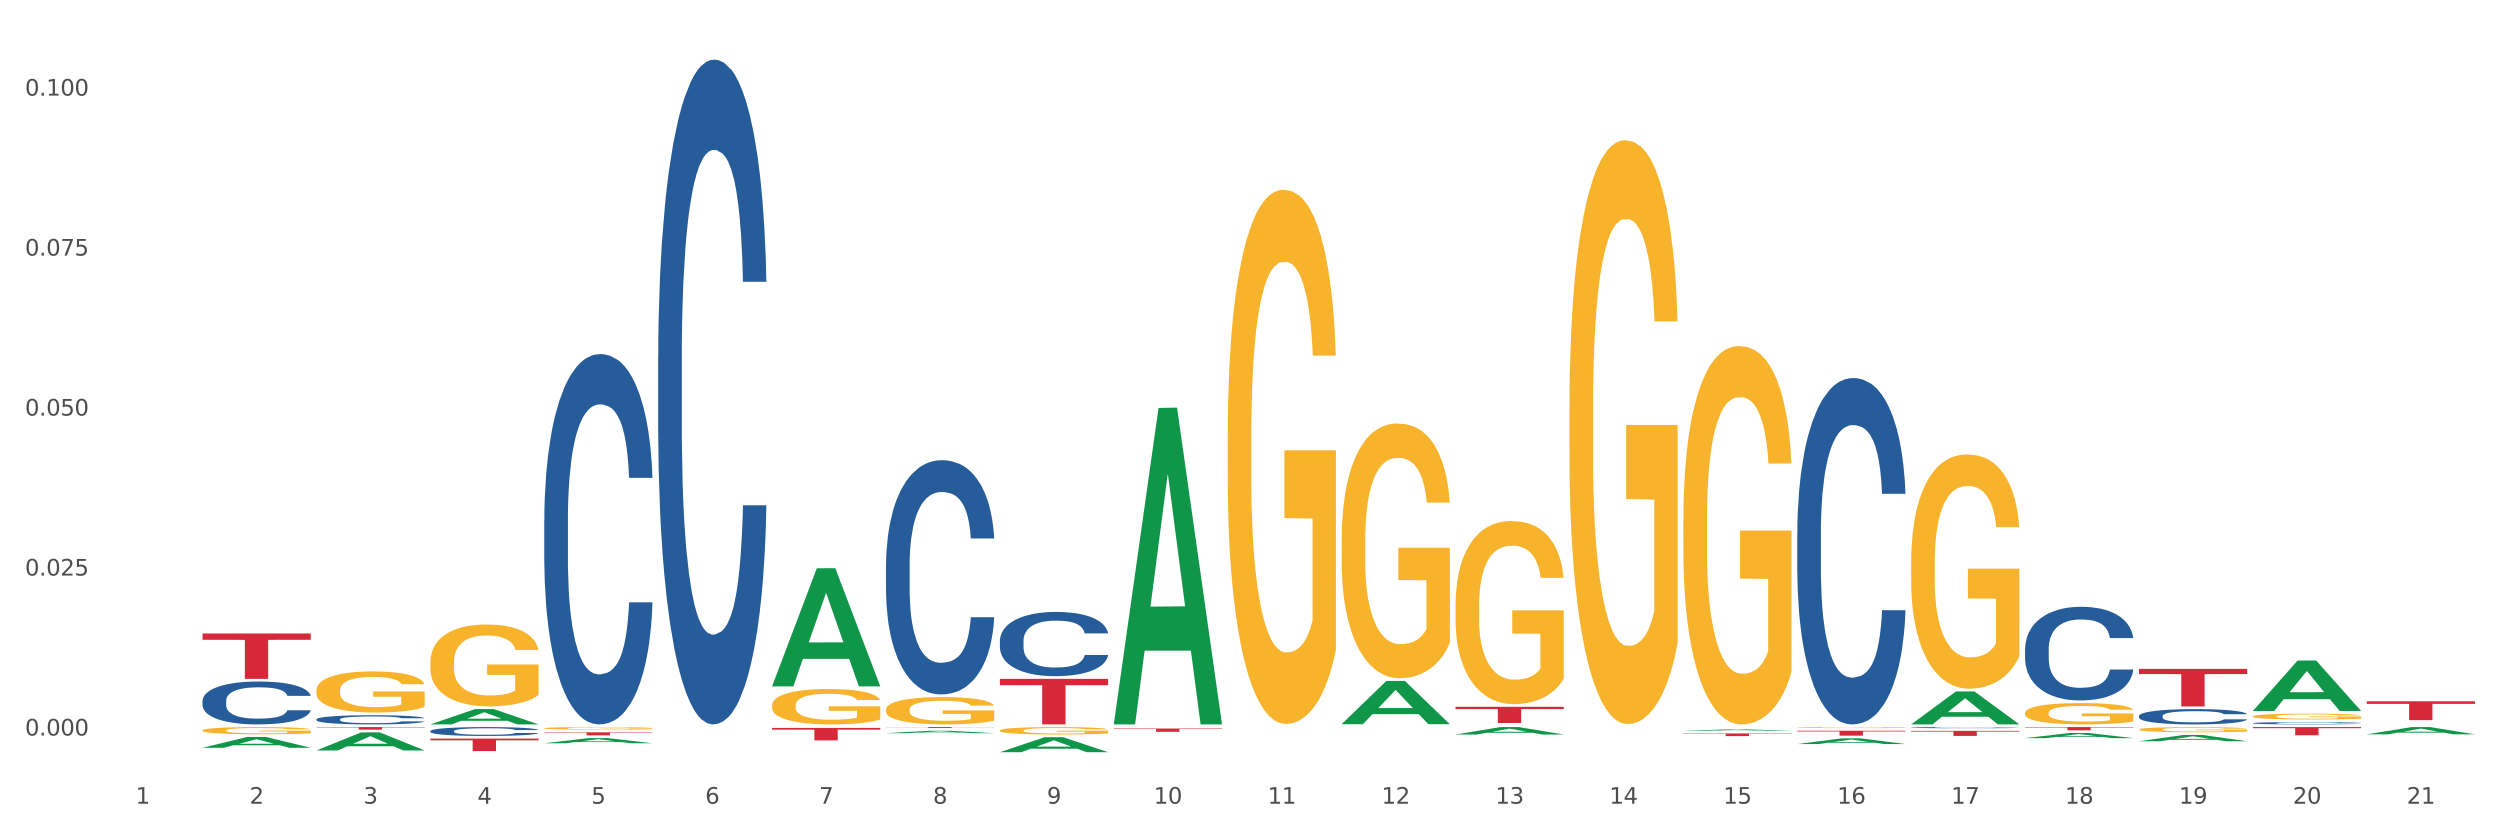 <?xml version="1.0" encoding="utf-8" standalone="no"?>
<!DOCTYPE svg PUBLIC "-//W3C//DTD SVG 1.1//EN"
  "http://www.w3.org/Graphics/SVG/1.1/DTD/svg11.dtd">
<svg xmlns:xlink="http://www.w3.org/1999/xlink" width="1080pt" height="360pt" viewBox="0 0 1080 360" xmlns="http://www.w3.org/2000/svg" version="1.1">
 <rect x="0" y="0" width="1080" height="360" fill="#333333" stroke="none"/>
 <defs>
  <style type="text/css">*{stroke-linejoin: round; stroke-linecap: butt}</style>
 </defs>
 <g id="figure_1">
  <g id="patch_1">
   <path d="M 0 360 
L 1080 360 
L 1080 0 
L 0 0 
z
" style="fill: #ffffff; stroke: #ffffff; stroke-linejoin: miter"/>
  </g>
  <g id="axes_1">
   <g id="matplotlib.axis_1">
    <g id="xtick_1">
     <g id="text_1">
      <!-- 1 -->
      <g style="fill: #4d4d4d" transform="translate(58.603 347.204) scale(0.096 -0.096)">
       <defs>
        <path id="DejaVuSans-31" d="M 794 531 
L 1825 531 
L 1825 4091 
L 703 3866 
L 703 4441 
L 1819 4666 
L 2450 4666 
L 2450 531 
L 3481 531 
L 3481 0 
L 794 0 
L 794 531 
z
" transform="scale(0.016)"/>
       </defs>
       <use xlink:href="#DejaVuSans-31"/>
      </g>
     </g>
    </g>
    <g id="xtick_2">
     <g id="text_2">
      <!-- 2 -->
      <g style="fill: #4d4d4d" transform="translate(107.811 347.204) scale(0.096 -0.096)">
       <defs>
        <path id="DejaVuSans-32" d="M 1228 531 
L 3431 531 
L 3431 0 
L 469 0 
L 469 531 
Q 828 903 1448 1529 
Q 2069 2156 2228 2338 
Q 2531 2678 2651 2914 
Q 2772 3150 2772 3378 
Q 2772 3750 2511 3984 
Q 2250 4219 1831 4219 
Q 1534 4219 1204 4116 
Q 875 4013 500 3803 
L 500 4441 
Q 881 4594 1212 4672 
Q 1544 4750 1819 4750 
Q 2544 4750 2975 4387 
Q 3406 4025 3406 3419 
Q 3406 3131 3298 2873 
Q 3191 2616 2906 2266 
Q 2828 2175 2409 1742 
Q 1991 1309 1228 531 
z
" transform="scale(0.016)"/>
       </defs>
       <use xlink:href="#DejaVuSans-32"/>
      </g>
     </g>
    </g>
    <g id="xtick_3">
     <g id="text_3">
      <!-- 3 -->
      <g style="fill: #4d4d4d" transform="translate(157.02 347.204) scale(0.096 -0.096)">
       <defs>
        <path id="DejaVuSans-33" d="M 2597 2516 
Q 3050 2419 3304 2112 
Q 3559 1806 3559 1356 
Q 3559 666 3084 287 
Q 2609 -91 1734 -91 
Q 1441 -91 1130 -33 
Q 819 25 488 141 
L 488 750 
Q 750 597 1062 519 
Q 1375 441 1716 441 
Q 2309 441 2620 675 
Q 2931 909 2931 1356 
Q 2931 1769 2642 2001 
Q 2353 2234 1838 2234 
L 1294 2234 
L 1294 2753 
L 1863 2753 
Q 2328 2753 2575 2939 
Q 2822 3125 2822 3475 
Q 2822 3834 2567 4026 
Q 2313 4219 1838 4219 
Q 1578 4219 1281 4162 
Q 984 4106 628 3988 
L 628 4550 
Q 988 4650 1302 4700 
Q 1616 4750 1894 4750 
Q 2613 4750 3031 4423 
Q 3450 4097 3450 3541 
Q 3450 3153 3228 2886 
Q 3006 2619 2597 2516 
z
" transform="scale(0.016)"/>
       </defs>
       <use xlink:href="#DejaVuSans-33"/>
      </g>
     </g>
    </g>
    <g id="xtick_4">
     <g id="text_4">
      <!-- 4 -->
      <g style="fill: #4d4d4d" transform="translate(206.228 347.204) scale(0.096 -0.096)">
       <defs>
        <path id="DejaVuSans-34" d="M 2419 4116 
L 825 1625 
L 2419 1625 
L 2419 4116 
z
M 2253 4666 
L 3047 4666 
L 3047 1625 
L 3713 1625 
L 3713 1100 
L 3047 1100 
L 3047 0 
L 2419 0 
L 2419 1100 
L 313 1100 
L 313 1709 
L 2253 4666 
z
" transform="scale(0.016)"/>
       </defs>
       <use xlink:href="#DejaVuSans-34"/>
      </g>
     </g>
    </g>
    <g id="xtick_5">
     <g id="text_5">
      <!-- 5 -->
      <g style="fill: #4d4d4d" transform="translate(255.437 347.204) scale(0.096 -0.096)">
       <defs>
        <path id="DejaVuSans-35" d="M 691 4666 
L 3169 4666 
L 3169 4134 
L 1269 4134 
L 1269 2991 
Q 1406 3038 1543 3061 
Q 1681 3084 1819 3084 
Q 2600 3084 3056 2656 
Q 3513 2228 3513 1497 
Q 3513 744 3044 326 
Q 2575 -91 1722 -91 
Q 1428 -91 1123 -41 
Q 819 9 494 109 
L 494 744 
Q 775 591 1075 516 
Q 1375 441 1709 441 
Q 2250 441 2565 725 
Q 2881 1009 2881 1497 
Q 2881 1984 2565 2268 
Q 2250 2553 1709 2553 
Q 1456 2553 1204 2497 
Q 953 2441 691 2322 
L 691 4666 
z
" transform="scale(0.016)"/>
       </defs>
       <use xlink:href="#DejaVuSans-35"/>
      </g>
     </g>
    </g>
    <g id="xtick_6">
     <g id="text_6">
      <!-- 6 -->
      <g style="fill: #4d4d4d" transform="translate(304.645 347.204) scale(0.096 -0.096)">
       <defs>
        <path id="DejaVuSans-36" d="M 2113 2584 
Q 1688 2584 1439 2293 
Q 1191 2003 1191 1497 
Q 1191 994 1439 701 
Q 1688 409 2113 409 
Q 2538 409 2786 701 
Q 3034 994 3034 1497 
Q 3034 2003 2786 2293 
Q 2538 2584 2113 2584 
z
M 3366 4563 
L 3366 3988 
Q 3128 4100 2886 4159 
Q 2644 4219 2406 4219 
Q 1781 4219 1451 3797 
Q 1122 3375 1075 2522 
Q 1259 2794 1537 2939 
Q 1816 3084 2150 3084 
Q 2853 3084 3261 2657 
Q 3669 2231 3669 1497 
Q 3669 778 3244 343 
Q 2819 -91 2113 -91 
Q 1303 -91 875 529 
Q 447 1150 447 2328 
Q 447 3434 972 4092 
Q 1497 4750 2381 4750 
Q 2619 4750 2861 4703 
Q 3103 4656 3366 4563 
z
" transform="scale(0.016)"/>
       </defs>
       <use xlink:href="#DejaVuSans-36"/>
      </g>
     </g>
    </g>
    <g id="xtick_7">
     <g id="text_7">
      <!-- 7 -->
      <g style="fill: #4d4d4d" transform="translate(353.854 347.204) scale(0.096 -0.096)">
       <defs>
        <path id="DejaVuSans-37" d="M 525 4666 
L 3525 4666 
L 3525 4397 
L 1831 0 
L 1172 0 
L 2766 4134 
L 525 4134 
L 525 4666 
z
" transform="scale(0.016)"/>
       </defs>
       <use xlink:href="#DejaVuSans-37"/>
      </g>
     </g>
    </g>
    <g id="xtick_8">
     <g id="text_8">
      <!-- 8 -->
      <g style="fill: #4d4d4d" transform="translate(403.062 347.204) scale(0.096 -0.096)">
       <defs>
        <path id="DejaVuSans-38" d="M 2034 2216 
Q 1584 2216 1326 1975 
Q 1069 1734 1069 1313 
Q 1069 891 1326 650 
Q 1584 409 2034 409 
Q 2484 409 2743 651 
Q 3003 894 3003 1313 
Q 3003 1734 2745 1975 
Q 2488 2216 2034 2216 
z
M 1403 2484 
Q 997 2584 770 2862 
Q 544 3141 544 3541 
Q 544 4100 942 4425 
Q 1341 4750 2034 4750 
Q 2731 4750 3128 4425 
Q 3525 4100 3525 3541 
Q 3525 3141 3298 2862 
Q 3072 2584 2669 2484 
Q 3125 2378 3379 2068 
Q 3634 1759 3634 1313 
Q 3634 634 3220 271 
Q 2806 -91 2034 -91 
Q 1263 -91 848 271 
Q 434 634 434 1313 
Q 434 1759 690 2068 
Q 947 2378 1403 2484 
z
M 1172 3481 
Q 1172 3119 1398 2916 
Q 1625 2713 2034 2713 
Q 2441 2713 2670 2916 
Q 2900 3119 2900 3481 
Q 2900 3844 2670 4047 
Q 2441 4250 2034 4250 
Q 1625 4250 1398 4047 
Q 1172 3844 1172 3481 
z
" transform="scale(0.016)"/>
       </defs>
       <use xlink:href="#DejaVuSans-38"/>
      </g>
     </g>
    </g>
    <g id="xtick_9">
     <g id="text_9">
      <!-- 9 -->
      <g style="fill: #4d4d4d" transform="translate(452.271 347.204) scale(0.096 -0.096)">
       <defs>
        <path id="DejaVuSans-39" d="M 703 97 
L 703 672 
Q 941 559 1184 500 
Q 1428 441 1663 441 
Q 2288 441 2617 861 
Q 2947 1281 2994 2138 
Q 2813 1869 2534 1725 
Q 2256 1581 1919 1581 
Q 1219 1581 811 2004 
Q 403 2428 403 3163 
Q 403 3881 828 4315 
Q 1253 4750 1959 4750 
Q 2769 4750 3195 4129 
Q 3622 3509 3622 2328 
Q 3622 1225 3098 567 
Q 2575 -91 1691 -91 
Q 1453 -91 1209 -44 
Q 966 3 703 97 
z
M 1959 2075 
Q 2384 2075 2632 2365 
Q 2881 2656 2881 3163 
Q 2881 3666 2632 3958 
Q 2384 4250 1959 4250 
Q 1534 4250 1286 3958 
Q 1038 3666 1038 3163 
Q 1038 2656 1286 2365 
Q 1534 2075 1959 2075 
z
" transform="scale(0.016)"/>
       </defs>
       <use xlink:href="#DejaVuSans-39"/>
      </g>
     </g>
    </g>
    <g id="xtick_10">
     <g id="text_10">
      <!-- 10 -->
      <g style="fill: #4d4d4d" transform="translate(498.425 347.204) scale(0.096 -0.096)">
       <defs>
        <path id="DejaVuSans-30" d="M 2034 4250 
Q 1547 4250 1301 3770 
Q 1056 3291 1056 2328 
Q 1056 1369 1301 889 
Q 1547 409 2034 409 
Q 2525 409 2770 889 
Q 3016 1369 3016 2328 
Q 3016 3291 2770 3770 
Q 2525 4250 2034 4250 
z
M 2034 4750 
Q 2819 4750 3233 4129 
Q 3647 3509 3647 2328 
Q 3647 1150 3233 529 
Q 2819 -91 2034 -91 
Q 1250 -91 836 529 
Q 422 1150 422 2328 
Q 422 3509 836 4129 
Q 1250 4750 2034 4750 
z
" transform="scale(0.016)"/>
       </defs>
       <use xlink:href="#DejaVuSans-31"/>
       <use xlink:href="#DejaVuSans-30" transform="translate(63.623 0)"/>
      </g>
     </g>
    </g>
    <g id="xtick_11">
     <g id="text_11">
      <!-- 11 -->
      <g style="fill: #4d4d4d" transform="translate(547.634 347.204) scale(0.096 -0.096)">
       <use xlink:href="#DejaVuSans-31"/>
       <use xlink:href="#DejaVuSans-31" transform="translate(63.623 0)"/>
      </g>
     </g>
    </g>
    <g id="xtick_12">
     <g id="text_12">
      <!-- 12 -->
      <g style="fill: #4d4d4d" transform="translate(596.842 347.204) scale(0.096 -0.096)">
       <use xlink:href="#DejaVuSans-31"/>
       <use xlink:href="#DejaVuSans-32" transform="translate(63.623 0)"/>
      </g>
     </g>
    </g>
    <g id="xtick_13">
     <g id="text_13">
      <!-- 13 -->
      <g style="fill: #4d4d4d" transform="translate(646.05 347.204) scale(0.096 -0.096)">
       <use xlink:href="#DejaVuSans-31"/>
       <use xlink:href="#DejaVuSans-33" transform="translate(63.623 0)"/>
      </g>
     </g>
    </g>
    <g id="xtick_14">
     <g id="text_14">
      <!-- 14 -->
      <g style="fill: #4d4d4d" transform="translate(695.259 347.204) scale(0.096 -0.096)">
       <use xlink:href="#DejaVuSans-31"/>
       <use xlink:href="#DejaVuSans-34" transform="translate(63.623 0)"/>
      </g>
     </g>
    </g>
    <g id="xtick_15">
     <g id="text_15">
      <!-- 15 -->
      <g style="fill: #4d4d4d" transform="translate(744.467 347.204) scale(0.096 -0.096)">
       <use xlink:href="#DejaVuSans-31"/>
       <use xlink:href="#DejaVuSans-35" transform="translate(63.623 0)"/>
      </g>
     </g>
    </g>
    <g id="xtick_16">
     <g id="text_16">
      <!-- 16 -->
      <g style="fill: #4d4d4d" transform="translate(793.676 347.204) scale(0.096 -0.096)">
       <use xlink:href="#DejaVuSans-31"/>
       <use xlink:href="#DejaVuSans-36" transform="translate(63.623 0)"/>
      </g>
     </g>
    </g>
    <g id="xtick_17">
     <g id="text_17">
      <!-- 17 -->
      <g style="fill: #4d4d4d" transform="translate(842.884 347.204) scale(0.096 -0.096)">
       <use xlink:href="#DejaVuSans-31"/>
       <use xlink:href="#DejaVuSans-37" transform="translate(63.623 0)"/>
      </g>
     </g>
    </g>
    <g id="xtick_18">
     <g id="text_18">
      <!-- 18 -->
      <g style="fill: #4d4d4d" transform="translate(892.093 347.204) scale(0.096 -0.096)">
       <use xlink:href="#DejaVuSans-31"/>
       <use xlink:href="#DejaVuSans-38" transform="translate(63.623 0)"/>
      </g>
     </g>
    </g>
    <g id="xtick_19">
     <g id="text_19">
      <!-- 19 -->
      <g style="fill: #4d4d4d" transform="translate(941.301 347.204) scale(0.096 -0.096)">
       <use xlink:href="#DejaVuSans-31"/>
       <use xlink:href="#DejaVuSans-39" transform="translate(63.623 0)"/>
      </g>
     </g>
    </g>
    <g id="xtick_20">
     <g id="text_20">
      <!-- 20 -->
      <g style="fill: #4d4d4d" transform="translate(990.51 347.204) scale(0.096 -0.096)">
       <use xlink:href="#DejaVuSans-32"/>
       <use xlink:href="#DejaVuSans-30" transform="translate(63.623 0)"/>
      </g>
     </g>
    </g>
    <g id="xtick_21">
     <g id="text_21">
      <!-- 21 -->
      <g style="fill: #4d4d4d" transform="translate(1039.718 347.204) scale(0.096 -0.096)">
       <use xlink:href="#DejaVuSans-32"/>
       <use xlink:href="#DejaVuSans-31" transform="translate(63.623 0)"/>
      </g>
     </g>
    </g>
    <g id="xtick_22"/>
    <g id="xtick_23"/>
    <g id="xtick_24"/>
    <g id="xtick_25"/>
    <g id="xtick_26"/>
    <g id="xtick_27"/>
    <g id="xtick_28"/>
    <g id="xtick_29"/>
    <g id="xtick_30"/>
    <g id="xtick_31"/>
    <g id="xtick_32"/>
    <g id="xtick_33"/>
    <g id="xtick_34"/>
    <g id="xtick_35"/>
    <g id="xtick_36"/>
    <g id="xtick_37"/>
    <g id="xtick_38"/>
    <g id="xtick_39"/>
    <g id="xtick_40"/>
    <g id="xtick_41"/>
   </g>
   <g id="matplotlib.axis_2">
    <g id="ytick_1">
     <g id="text_22">
      <!-- 0.000 -->
      <g style="fill: #4d4d4d" transform="translate(10.8 317.743) scale(0.096 -0.096)">
       <defs>
        <path id="DejaVuSans-2e" d="M 684 794 
L 1344 794 
L 1344 0 
L 684 0 
L 684 794 
z
" transform="scale(0.016)"/>
       </defs>
       <use xlink:href="#DejaVuSans-30"/>
       <use xlink:href="#DejaVuSans-2e" transform="translate(63.623 0)"/>
       <use xlink:href="#DejaVuSans-30" transform="translate(95.41 0)"/>
       <use xlink:href="#DejaVuSans-30" transform="translate(159.033 0)"/>
       <use xlink:href="#DejaVuSans-30" transform="translate(222.656 0)"/>
      </g>
     </g>
    </g>
    <g id="ytick_2">
     <g id="text_23">
      <!-- 0.025 -->
      <g style="fill: #4d4d4d" transform="translate(10.8 248.634) scale(0.096 -0.096)">
       <use xlink:href="#DejaVuSans-30"/>
       <use xlink:href="#DejaVuSans-2e" transform="translate(63.623 0)"/>
       <use xlink:href="#DejaVuSans-30" transform="translate(95.41 0)"/>
       <use xlink:href="#DejaVuSans-32" transform="translate(159.033 0)"/>
       <use xlink:href="#DejaVuSans-35" transform="translate(222.656 0)"/>
      </g>
     </g>
    </g>
    <g id="ytick_3">
     <g id="text_24">
      <!-- 0.050 -->
      <g style="fill: #4d4d4d" transform="translate(10.8 179.526) scale(0.096 -0.096)">
       <use xlink:href="#DejaVuSans-30"/>
       <use xlink:href="#DejaVuSans-2e" transform="translate(63.623 0)"/>
       <use xlink:href="#DejaVuSans-30" transform="translate(95.41 0)"/>
       <use xlink:href="#DejaVuSans-35" transform="translate(159.033 0)"/>
       <use xlink:href="#DejaVuSans-30" transform="translate(222.656 0)"/>
      </g>
     </g>
    </g>
    <g id="ytick_4">
     <g id="text_25">
      <!-- 0.075 -->
      <g style="fill: #4d4d4d" transform="translate(10.8 110.417) scale(0.096 -0.096)">
       <use xlink:href="#DejaVuSans-30"/>
       <use xlink:href="#DejaVuSans-2e" transform="translate(63.623 0)"/>
       <use xlink:href="#DejaVuSans-30" transform="translate(95.41 0)"/>
       <use xlink:href="#DejaVuSans-37" transform="translate(159.033 0)"/>
       <use xlink:href="#DejaVuSans-35" transform="translate(222.656 0)"/>
      </g>
     </g>
    </g>
    <g id="ytick_5">
     <g id="text_26">
      <!-- 0.100 -->
      <g style="fill: #4d4d4d" transform="translate(10.8 41.309) scale(0.096 -0.096)">
       <use xlink:href="#DejaVuSans-30"/>
       <use xlink:href="#DejaVuSans-2e" transform="translate(63.623 0)"/>
       <use xlink:href="#DejaVuSans-31" transform="translate(95.41 0)"/>
       <use xlink:href="#DejaVuSans-30" transform="translate(159.033 0)"/>
       <use xlink:href="#DejaVuSans-30" transform="translate(222.656 0)"/>
      </g>
     </g>
    </g>
    <g id="ytick_6"/>
    <g id="ytick_7"/>
    <g id="ytick_8"/>
    <g id="ytick_9"/>
   </g>
   <g id="PolyCollection_1">
    <path d="M 87.491 323.031 
L 87.54 323.027 
L 106.817 318.364 
L 114.817 318.36 
L 134.239 323.04 
L 124.986 323.04 
L 120.793 321.95 
L 100.889 321.95 
L 100.745 321.968 
L 96.696 323.04 
L 87.491 323.04 
L 87.491 323.031 
L 103.395 321.3 
L 118.287 321.295 
L 110.914 319.357 
L 110.817 319.349 
L 110.721 319.362 
L 103.347 321.295 
L 103.395 321.3 
L 87.491 323.031 
z
" clip-path="url(#pf15ad4e975)" style="fill: #109648"/>
    <path d="M 284.325 154.795 
L 284.381 154.533 
L 284.381 147.189 
L 284.546 137.223 
L 285.154 118.864 
L 285.928 104.964 
L 287.254 88.704 
L 287.972 81.885 
L 288.912 74.279 
L 290.846 61.952 
L 293.056 51.462 
L 294.603 45.692 
L 295.764 42.02 
L 298.361 35.463 
L 299.853 32.578 
L 301.4 30.218 
L 302.726 28.644 
L 304.936 26.809 
L 306.705 26.022 
L 308.749 25.759 
L 310.462 26.022 
L 312.728 27.071 
L 316.043 30.218 
L 317.314 32.054 
L 319.027 35.201 
L 320.795 39.397 
L 322.232 43.594 
L 323.89 49.626 
L 325.603 57.494 
L 327.26 67.46 
L 328.421 76.639 
L 329.36 86.343 
L 330.189 98.145 
L 330.797 110.996 
L 331.073 121.749 
L 320.961 121.749 
L 320.685 112.045 
L 320.132 101.555 
L 319.58 94.474 
L 318.972 88.704 
L 318.032 82.147 
L 317.204 77.951 
L 315.822 72.968 
L 314.551 69.82 
L 313.501 67.985 
L 312.23 66.411 
L 309.523 64.837 
L 307.589 64.837 
L 306.373 65.362 
L 304.881 66.673 
L 303.61 68.509 
L 302.118 71.656 
L 300.958 75.066 
L 299.797 79.524 
L 299.134 82.671 
L 298.14 88.441 
L 297.477 93.162 
L 296.592 101.292 
L 296.095 107.062 
L 295.211 122.012 
L 294.824 133.027 
L 294.658 140.633 
L 294.548 149.025 
L 294.548 189.939 
L 294.879 208.297 
L 295.156 216.165 
L 295.598 225.083 
L 296.427 236.622 
L 297.642 247.9 
L 298.913 256.03 
L 299.963 261.013 
L 300.958 264.685 
L 301.952 267.57 
L 303.168 270.193 
L 304.163 271.766 
L 305.655 273.34 
L 307.423 274.127 
L 308.804 274.127 
L 311.623 272.815 
L 312.893 271.504 
L 314.109 269.668 
L 315.435 266.783 
L 316.485 263.636 
L 317.093 261.275 
L 318.088 256.292 
L 318.861 251.047 
L 319.524 245.015 
L 319.966 239.77 
L 320.464 231.901 
L 320.851 222.984 
L 320.961 218.264 
L 331.073 218.264 
L 330.852 227.705 
L 330.465 236.885 
L 329.692 249.211 
L 329.084 256.292 
L 328.145 264.947 
L 327.15 272.291 
L 325.769 280.421 
L 324.498 286.453 
L 323.171 291.698 
L 321.735 296.419 
L 319.138 302.976 
L 318.198 304.812 
L 316.209 307.959 
L 314.662 309.795 
L 312.396 311.631 
L 310.075 312.68 
L 307.644 312.942 
L 305.489 312.418 
L 303.113 310.844 
L 301.621 309.27 
L 299.963 306.91 
L 298.029 303.238 
L 296.206 298.78 
L 294.493 293.534 
L 292.89 287.502 
L 291.398 280.683 
L 289.464 269.406 
L 288.028 258.39 
L 286.978 248.162 
L 286.259 239.507 
L 285.541 228.492 
L 285.154 220.886 
L 284.546 202.528 
L 284.325 185.48 
L 284.325 154.795 
z
" clip-path="url(#pf15ad4e975)" style="fill: #255c99"/>
    <path d="M 235.117 224.844 
L 235.172 224.698 
L 235.172 220.607 
L 235.338 215.055 
L 235.946 204.828 
L 236.719 197.085 
L 238.045 188.027 
L 238.764 184.228 
L 239.703 179.991 
L 241.637 173.125 
L 243.848 167.281 
L 245.395 164.066 
L 246.555 162.021 
L 249.152 158.368 
L 250.644 156.761 
L 252.191 155.446 
L 253.518 154.57 
L 255.728 153.547 
L 257.496 153.109 
L 259.541 152.963 
L 261.254 153.109 
L 263.519 153.693 
L 266.835 155.446 
L 268.106 156.469 
L 269.819 158.222 
L 271.587 160.56 
L 273.024 162.898 
L 274.681 166.258 
L 276.394 170.641 
L 278.052 176.193 
L 279.212 181.306 
L 280.152 186.712 
L 280.981 193.286 
L 281.589 200.445 
L 281.865 206.435 
L 271.753 206.435 
L 271.476 201.03 
L 270.924 195.186 
L 270.371 191.241 
L 269.763 188.027 
L 268.824 184.374 
L 267.995 182.037 
L 266.614 179.261 
L 265.343 177.508 
L 264.293 176.485 
L 263.022 175.608 
L 260.314 174.732 
L 258.38 174.732 
L 257.165 175.024 
L 255.673 175.754 
L 254.402 176.777 
L 252.91 178.53 
L 251.749 180.43 
L 250.589 182.913 
L 249.926 184.666 
L 248.931 187.881 
L 248.268 190.51 
L 247.384 195.039 
L 246.887 198.254 
L 246.003 206.581 
L 245.616 212.718 
L 245.45 216.954 
L 245.339 221.63 
L 245.339 244.421 
L 245.671 254.648 
L 245.947 259.031 
L 246.389 263.999 
L 247.218 270.427 
L 248.434 276.709 
L 249.705 281.238 
L 250.755 284.014 
L 251.749 286.06 
L 252.744 287.667 
L 253.96 289.128 
L 254.954 290.004 
L 256.446 290.881 
L 258.215 291.319 
L 259.596 291.319 
L 262.414 290.589 
L 263.685 289.858 
L 264.901 288.836 
L 266.227 287.228 
L 267.277 285.475 
L 267.885 284.16 
L 268.879 281.384 
L 269.653 278.462 
L 270.316 275.102 
L 270.758 272.18 
L 271.255 267.797 
L 271.642 262.83 
L 271.753 260.2 
L 281.865 260.2 
L 281.644 265.46 
L 281.257 270.573 
L 280.483 277.44 
L 279.876 281.384 
L 278.936 286.206 
L 277.942 290.297 
L 276.56 294.826 
L 275.289 298.186 
L 273.963 301.108 
L 272.526 303.738 
L 269.929 307.39 
L 268.99 308.413 
L 267 310.166 
L 265.453 311.189 
L 263.188 312.212 
L 260.867 312.796 
L 258.436 312.942 
L 256.28 312.65 
L 253.904 311.773 
L 252.412 310.897 
L 250.755 309.582 
L 248.821 307.536 
L 246.997 305.053 
L 245.284 302.131 
L 243.682 298.77 
L 242.19 294.972 
L 240.256 288.689 
L 238.819 282.553 
L 237.769 276.855 
L 237.051 272.034 
L 236.332 265.898 
L 235.946 261.661 
L 235.338 251.434 
L 235.117 241.938 
L 235.117 224.844 
z
" clip-path="url(#pf15ad4e975)" style="fill: #255c99"/>
    <path d="M 185.908 315.819 
L 185.964 315.816 
L 185.964 315.718 
L 186.129 315.585 
L 186.737 315.339 
L 187.511 315.154 
L 188.837 314.936 
L 189.555 314.845 
L 190.495 314.744 
L 192.429 314.579 
L 194.639 314.439 
L 196.186 314.362 
L 197.347 314.313 
L 199.944 314.225 
L 201.436 314.187 
L 202.983 314.155 
L 204.309 314.134 
L 206.519 314.109 
L 208.288 314.099 
L 210.332 314.095 
L 212.045 314.099 
L 214.311 314.113 
L 217.626 314.155 
L 218.897 314.18 
L 220.61 314.222 
L 222.378 314.278 
L 223.815 314.334 
L 225.473 314.414 
L 227.186 314.519 
L 228.844 314.653 
L 230.004 314.775 
L 230.943 314.905 
L 231.772 315.063 
L 232.38 315.234 
L 232.656 315.378 
L 222.544 315.378 
L 222.268 315.248 
L 221.715 315.108 
L 221.163 315.014 
L 220.555 314.936 
L 219.616 314.849 
L 218.787 314.793 
L 217.405 314.726 
L 216.134 314.684 
L 215.084 314.66 
L 213.813 314.639 
L 211.106 314.618 
L 209.172 314.618 
L 207.956 314.625 
L 206.464 314.642 
L 205.193 314.667 
L 203.701 314.709 
L 202.541 314.754 
L 201.381 314.814 
L 200.717 314.856 
L 199.723 314.933 
L 199.06 314.996 
L 198.176 315.105 
L 197.678 315.182 
L 196.794 315.381 
L 196.407 315.529 
L 196.242 315.63 
L 196.131 315.742 
L 196.131 316.289 
L 196.463 316.534 
L 196.739 316.639 
L 197.181 316.759 
L 198.01 316.913 
L 199.225 317.063 
L 200.496 317.172 
L 201.546 317.239 
L 202.541 317.288 
L 203.536 317.326 
L 204.751 317.361 
L 205.746 317.382 
L 207.238 317.403 
L 209.006 317.414 
L 210.388 317.414 
L 213.206 317.396 
L 214.477 317.379 
L 215.692 317.354 
L 217.018 317.316 
L 218.068 317.274 
L 218.676 317.242 
L 219.671 317.176 
L 220.444 317.106 
L 221.108 317.025 
L 221.55 316.955 
L 222.047 316.85 
L 222.434 316.731 
L 222.544 316.668 
L 232.656 316.668 
L 232.435 316.794 
L 232.049 316.916 
L 231.275 317.081 
L 230.667 317.176 
L 229.728 317.291 
L 228.733 317.389 
L 227.352 317.498 
L 226.081 317.579 
L 224.755 317.649 
L 223.318 317.712 
L 220.721 317.799 
L 219.781 317.824 
L 217.792 317.866 
L 216.245 317.89 
L 213.979 317.915 
L 211.658 317.929 
L 209.227 317.933 
L 207.072 317.926 
L 204.696 317.904 
L 203.204 317.883 
L 201.546 317.852 
L 199.612 317.803 
L 197.789 317.743 
L 196.076 317.673 
L 194.473 317.593 
L 192.981 317.502 
L 191.047 317.351 
L 189.611 317.204 
L 188.561 317.067 
L 187.842 316.951 
L 187.124 316.804 
L 186.737 316.703 
L 186.129 316.457 
L 185.908 316.229 
L 185.908 315.819 
z
" clip-path="url(#pf15ad4e975)" style="fill: #255c99"/>
    <path d="M 136.7 310.76 
L 136.755 310.756 
L 136.755 310.655 
L 136.921 310.517 
L 137.529 310.264 
L 138.302 310.072 
L 139.629 309.848 
L 140.347 309.753 
L 141.286 309.648 
L 143.22 309.478 
L 145.431 309.334 
L 146.978 309.254 
L 148.138 309.203 
L 150.735 309.113 
L 152.227 309.073 
L 153.775 309.04 
L 155.101 309.019 
L 157.311 308.993 
L 159.079 308.983 
L 161.124 308.979 
L 162.837 308.983 
L 165.102 308.997 
L 168.418 309.04 
L 169.689 309.066 
L 171.402 309.109 
L 173.17 309.167 
L 174.607 309.225 
L 176.264 309.308 
L 177.977 309.417 
L 179.635 309.554 
L 180.796 309.681 
L 181.735 309.815 
L 182.564 309.978 
L 183.172 310.155 
L 183.448 310.304 
L 173.336 310.304 
L 173.059 310.17 
L 172.507 310.025 
L 171.954 309.927 
L 171.346 309.848 
L 170.407 309.757 
L 169.578 309.699 
L 168.197 309.63 
L 166.926 309.587 
L 165.876 309.562 
L 164.605 309.54 
L 161.897 309.518 
L 159.963 309.518 
L 158.748 309.525 
L 157.256 309.543 
L 155.985 309.569 
L 154.493 309.612 
L 153.332 309.659 
L 152.172 309.721 
L 151.509 309.764 
L 150.514 309.844 
L 149.851 309.909 
L 148.967 310.021 
L 148.47 310.101 
L 147.586 310.307 
L 147.199 310.459 
L 147.033 310.564 
L 146.923 310.68 
L 146.923 311.245 
L 147.254 311.498 
L 147.53 311.607 
L 147.972 311.73 
L 148.801 311.889 
L 150.017 312.044 
L 151.288 312.157 
L 152.338 312.225 
L 153.332 312.276 
L 154.327 312.316 
L 155.543 312.352 
L 156.537 312.374 
L 158.029 312.396 
L 159.798 312.406 
L 161.179 312.406 
L 163.997 312.388 
L 165.268 312.37 
L 166.484 312.345 
L 167.81 312.305 
L 168.86 312.262 
L 169.468 312.229 
L 170.462 312.16 
L 171.236 312.088 
L 171.899 312.005 
L 172.341 311.932 
L 172.838 311.824 
L 173.225 311.701 
L 173.336 311.635 
L 183.448 311.635 
L 183.227 311.766 
L 182.84 311.892 
L 182.066 312.063 
L 181.459 312.16 
L 180.519 312.28 
L 179.525 312.381 
L 178.143 312.493 
L 176.872 312.577 
L 175.546 312.649 
L 174.109 312.714 
L 171.512 312.805 
L 170.573 312.83 
L 168.584 312.873 
L 167.036 312.899 
L 164.771 312.924 
L 162.45 312.938 
L 160.019 312.942 
L 157.864 312.935 
L 155.488 312.913 
L 153.996 312.891 
L 152.338 312.859 
L 150.404 312.808 
L 148.58 312.747 
L 146.867 312.674 
L 145.265 312.591 
L 143.773 312.497 
L 141.839 312.341 
L 140.402 312.189 
L 139.352 312.048 
L 138.634 311.929 
L 137.916 311.777 
L 137.529 311.672 
L 136.921 311.418 
L 136.7 311.183 
L 136.7 310.76 
z
" clip-path="url(#pf15ad4e975)" style="fill: #255c99"/>
    <path d="M 87.491 302.74 
L 87.547 302.723 
L 87.547 302.249 
L 87.712 301.607 
L 88.32 300.422 
L 89.094 299.526 
L 90.42 298.477 
L 91.138 298.037 
L 92.078 297.546 
L 94.012 296.751 
L 96.222 296.074 
L 97.769 295.702 
L 98.93 295.465 
L 101.527 295.042 
L 103.019 294.856 
L 104.566 294.704 
L 105.892 294.602 
L 108.103 294.484 
L 109.871 294.433 
L 111.915 294.416 
L 113.628 294.433 
L 115.894 294.501 
L 119.209 294.704 
L 120.48 294.822 
L 122.193 295.025 
L 123.962 295.296 
L 125.398 295.567 
L 127.056 295.956 
L 128.769 296.463 
L 130.427 297.106 
L 131.587 297.698 
L 132.526 298.324 
L 133.355 299.086 
L 133.963 299.915 
L 134.239 300.608 
L 124.127 300.608 
L 123.851 299.982 
L 123.298 299.306 
L 122.746 298.849 
L 122.138 298.477 
L 121.199 298.054 
L 120.37 297.783 
L 118.988 297.461 
L 117.717 297.258 
L 116.668 297.14 
L 115.397 297.038 
L 112.689 296.937 
L 110.755 296.937 
L 109.539 296.971 
L 108.047 297.055 
L 106.776 297.174 
L 105.284 297.377 
L 104.124 297.597 
L 102.964 297.884 
L 102.301 298.087 
L 101.306 298.46 
L 100.643 298.764 
L 99.759 299.289 
L 99.261 299.661 
L 98.377 300.625 
L 97.99 301.336 
L 97.825 301.826 
L 97.714 302.368 
L 97.714 305.007 
L 98.046 306.191 
L 98.322 306.699 
L 98.764 307.274 
L 99.593 308.019 
L 100.809 308.746 
L 102.079 309.271 
L 103.129 309.592 
L 104.124 309.829 
L 105.119 310.015 
L 106.334 310.184 
L 107.329 310.286 
L 108.821 310.387 
L 110.589 310.438 
L 111.971 310.438 
L 114.789 310.353 
L 116.06 310.269 
L 117.275 310.15 
L 118.602 309.964 
L 119.651 309.761 
L 120.259 309.609 
L 121.254 309.288 
L 122.028 308.949 
L 122.691 308.56 
L 123.133 308.222 
L 123.63 307.714 
L 124.017 307.139 
L 124.127 306.834 
L 134.239 306.834 
L 134.018 307.443 
L 133.632 308.036 
L 132.858 308.831 
L 132.25 309.288 
L 131.311 309.846 
L 130.316 310.32 
L 128.935 310.844 
L 127.664 311.233 
L 126.338 311.572 
L 124.901 311.876 
L 122.304 312.299 
L 121.364 312.418 
L 119.375 312.621 
L 117.828 312.739 
L 115.562 312.857 
L 113.242 312.925 
L 110.81 312.942 
L 108.655 312.908 
L 106.279 312.807 
L 104.787 312.705 
L 103.129 312.553 
L 101.195 312.316 
L 99.372 312.028 
L 97.659 311.69 
L 96.056 311.301 
L 94.564 310.861 
L 92.63 310.134 
L 91.194 309.423 
L 90.144 308.763 
L 89.425 308.205 
L 88.707 307.494 
L 88.32 307.004 
L 87.712 305.819 
L 87.491 304.72 
L 87.491 302.74 
z
" clip-path="url(#pf15ad4e975)" style="fill: #255c99"/>
    <path d="M 87.491 273.669 
L 134.239 273.669 
L 134.239 276.392 
L 115.85 276.41 
L 115.85 293.263 
L 105.77 293.263 
L 105.77 276.41 
L 87.491 276.392 
L 87.491 273.687 
L 87.491 273.669 
z
" clip-path="url(#pf15ad4e975)" style="fill: #d62839"/>
    <path d="M 136.7 314.095 
L 183.448 314.095 
L 183.448 314.252 
L 165.059 314.253 
L 165.059 315.225 
L 154.978 315.225 
L 154.978 314.253 
L 136.7 314.252 
L 136.7 314.096 
L 136.7 314.095 
z
" clip-path="url(#pf15ad4e975)" style="fill: #d62839"/>
    <path d="M 185.908 319.086 
L 232.656 319.086 
L 232.656 319.832 
L 214.267 319.837 
L 214.267 324.452 
L 204.187 324.452 
L 204.187 319.837 
L 185.908 319.832 
L 185.908 319.091 
L 185.908 319.086 
z
" clip-path="url(#pf15ad4e975)" style="fill: #d62839"/>
    <path d="M 235.117 316.361 
L 281.865 316.361 
L 281.865 316.544 
L 263.476 316.545 
L 263.476 317.678 
L 253.395 317.678 
L 253.395 316.545 
L 235.117 316.544 
L 235.117 316.362 
L 235.117 316.361 
z
" clip-path="url(#pf15ad4e975)" style="fill: #d62839"/>
    <path d="M 333.534 314.463 
L 380.282 314.463 
L 380.282 315.214 
L 361.893 315.219 
L 361.893 319.862 
L 351.812 319.862 
L 351.812 315.219 
L 333.534 315.214 
L 333.534 314.468 
L 333.534 314.463 
z
" clip-path="url(#pf15ad4e975)" style="fill: #d62839"/>
    <path d="M 382.742 314.095 
L 429.49 314.095 
L 429.49 314.154 
L 411.101 314.154 
L 411.101 314.515 
L 401.02 314.515 
L 401.02 314.154 
L 382.742 314.154 
L 382.742 314.096 
L 382.742 314.095 
z
" clip-path="url(#pf15ad4e975)" style="fill: #d62839"/>
    <path d="M 431.951 293.257 
L 478.699 293.257 
L 478.699 295.993 
L 460.31 296.011 
L 460.31 312.942 
L 450.229 312.942 
L 450.229 296.011 
L 431.951 295.993 
L 431.951 293.276 
L 431.951 293.257 
z
" clip-path="url(#pf15ad4e975)" style="fill: #d62839"/>
    <path d="M 481.159 314.728 
L 527.907 314.728 
L 527.907 314.924 
L 509.518 314.926 
L 509.518 316.14 
L 499.437 316.14 
L 499.437 314.926 
L 481.159 314.924 
L 481.159 314.729 
L 481.159 314.728 
z
" clip-path="url(#pf15ad4e975)" style="fill: #d62839"/>
    <path d="M 628.784 305.344 
L 675.532 305.344 
L 675.532 306.316 
L 657.143 306.323 
L 657.143 312.341 
L 647.063 312.341 
L 647.063 306.323 
L 628.784 306.316 
L 628.784 305.351 
L 628.784 305.344 
z
" clip-path="url(#pf15ad4e975)" style="fill: #d62839"/>
    <path d="M 727.201 316.854 
L 773.949 316.854 
L 773.949 317.013 
L 755.56 317.014 
L 755.56 318 
L 745.48 318 
L 745.48 317.014 
L 727.201 317.013 
L 727.201 316.855 
L 727.201 316.854 
z
" clip-path="url(#pf15ad4e975)" style="fill: #d62839"/>
    <path d="M 136.7 298.272 
L 136.755 298.256 
L 136.755 297.672 
L 136.865 297.169 
L 137.417 295.952 
L 138.245 294.947 
L 138.852 294.411 
L 139.46 293.973 
L 140.177 293.535 
L 141.06 293.081 
L 142.661 292.416 
L 143.654 292.076 
L 144.868 291.719 
L 147.076 291.2 
L 148.677 290.908 
L 150.332 290.664 
L 153.037 290.372 
L 154.803 290.243 
L 156.68 290.145 
L 158.942 290.08 
L 160.653 290.064 
L 164.407 290.113 
L 167.608 290.259 
L 169.153 290.372 
L 171.14 290.567 
L 172.189 290.697 
L 173.9 290.956 
L 175.666 291.297 
L 176.88 291.589 
L 178.701 292.14 
L 180.081 292.692 
L 181.351 293.373 
L 182.013 293.844 
L 182.51 294.282 
L 182.951 294.784 
L 183.393 295.579 
L 173.458 295.579 
L 173.072 295.011 
L 172.465 294.476 
L 171.582 293.957 
L 170.809 293.633 
L 169.484 293.227 
L 168.27 292.968 
L 167.001 292.773 
L 165.455 292.611 
L 164.241 292.53 
L 162.53 292.465 
L 159.163 292.481 
L 156.9 292.611 
L 155.355 292.773 
L 154.361 292.919 
L 153.478 293.081 
L 152.485 293.308 
L 151.326 293.649 
L 150.498 293.957 
L 149.67 294.346 
L 149.008 294.736 
L 148.401 295.19 
L 147.904 295.677 
L 147.518 296.179 
L 147.186 296.796 
L 146.911 297.818 
L 146.911 300.04 
L 147.021 300.543 
L 147.297 301.208 
L 147.628 301.71 
L 148.18 302.311 
L 148.677 302.716 
L 149.615 303.3 
L 150.664 303.787 
L 151.491 304.095 
L 152.319 304.354 
L 153.754 304.711 
L 155.355 305.003 
L 156.735 305.182 
L 158.611 305.344 
L 159.881 305.409 
L 160.985 305.441 
L 163.689 305.441 
L 165.621 305.392 
L 167.773 305.279 
L 169.429 305.133 
L 170.809 304.955 
L 172.354 304.663 
L 173.348 304.387 
L 173.348 300.997 
L 161.205 300.981 
L 161.205 298.726 
L 183.448 298.726 
L 183.448 305.344 
L 182.51 305.684 
L 181.461 305.993 
L 180.357 306.268 
L 178.701 306.609 
L 176.714 306.933 
L 174.948 307.161 
L 173.072 307.355 
L 170.864 307.534 
L 167.994 307.696 
L 166.228 307.761 
L 164.02 307.809 
L 161.426 307.826 
L 159.163 307.793 
L 156.956 307.712 
L 154.637 307.566 
L 152.375 307.355 
L 150.664 307.144 
L 148.953 306.885 
L 147.131 306.544 
L 145.696 306.22 
L 144.592 305.928 
L 143.378 305.555 
L 142.054 305.068 
L 141.06 304.63 
L 140.177 304.176 
L 139.239 303.592 
L 138.576 303.089 
L 137.914 302.457 
L 137.528 301.986 
L 137.086 301.256 
L 136.755 300.234 
L 136.7 298.272 
z
" clip-path="url(#pf15ad4e975)" style="fill: #f7b32b"/>
    <path d="M 825.618 315.747 
L 872.366 315.747 
L 872.366 316.05 
L 853.977 316.052 
L 853.977 317.924 
L 843.896 317.924 
L 843.896 316.052 
L 825.618 316.05 
L 825.618 315.749 
L 825.618 315.747 
z
" clip-path="url(#pf15ad4e975)" style="fill: #d62839"/>
    <path d="M 874.827 314.095 
L 921.575 314.095 
L 921.575 314.289 
L 903.186 314.291 
L 903.186 315.491 
L 893.105 315.491 
L 893.105 314.291 
L 874.827 314.289 
L 874.827 314.097 
L 874.827 314.095 
z
" clip-path="url(#pf15ad4e975)" style="fill: #d62839"/>
    <path d="M 924.035 288.944 
L 970.783 288.944 
L 970.783 291.201 
L 952.394 291.216 
L 952.394 305.184 
L 942.313 305.184 
L 942.313 291.216 
L 924.035 291.201 
L 924.035 288.959 
L 924.035 288.944 
z
" clip-path="url(#pf15ad4e975)" style="fill: #d62839"/>
    <path d="M 382.742 244.269 
L 382.797 244.177 
L 382.797 241.589 
L 382.963 238.078 
L 383.571 231.609 
L 384.345 226.711 
L 385.671 220.982 
L 386.389 218.579 
L 387.329 215.9 
L 389.263 211.556 
L 391.473 207.86 
L 393.02 205.827 
L 394.18 204.533 
L 396.778 202.223 
L 398.27 201.206 
L 399.817 200.375 
L 401.143 199.82 
L 403.353 199.173 
L 405.122 198.896 
L 407.166 198.804 
L 408.879 198.896 
L 411.145 199.266 
L 414.46 200.375 
L 415.731 201.022 
L 417.444 202.131 
L 419.212 203.609 
L 420.649 205.088 
L 422.307 207.213 
L 424.02 209.985 
L 425.677 213.497 
L 426.838 216.731 
L 427.777 220.15 
L 428.606 224.309 
L 429.214 228.837 
L 429.49 232.626 
L 419.378 232.626 
L 419.102 229.206 
L 418.549 225.51 
L 417.997 223.015 
L 417.389 220.982 
L 416.449 218.672 
L 415.62 217.193 
L 414.239 215.437 
L 412.968 214.329 
L 411.918 213.682 
L 410.647 213.127 
L 407.94 212.573 
L 406.006 212.573 
L 404.79 212.758 
L 403.298 213.22 
L 402.027 213.866 
L 400.535 214.975 
L 399.375 216.177 
L 398.214 217.748 
L 397.551 218.857 
L 396.557 220.89 
L 395.893 222.553 
L 395.009 225.418 
L 394.512 227.451 
L 393.628 232.718 
L 393.241 236.599 
L 393.075 239.279 
L 392.965 242.236 
L 392.965 256.652 
L 393.296 263.121 
L 393.573 265.893 
L 394.015 269.035 
L 394.844 273.101 
L 396.059 277.075 
L 397.33 279.939 
L 398.38 281.695 
L 399.375 282.989 
L 400.369 284.005 
L 401.585 284.929 
L 402.58 285.484 
L 404.072 286.038 
L 405.84 286.315 
L 407.221 286.315 
L 410.039 285.853 
L 411.31 285.391 
L 412.526 284.744 
L 413.852 283.728 
L 414.902 282.619 
L 415.51 281.787 
L 416.505 280.032 
L 417.278 278.183 
L 417.941 276.058 
L 418.383 274.21 
L 418.881 271.438 
L 419.267 268.296 
L 419.378 266.632 
L 429.49 266.632 
L 429.269 269.959 
L 428.882 273.193 
L 428.109 277.537 
L 427.501 280.032 
L 426.562 283.081 
L 425.567 285.669 
L 424.185 288.533 
L 422.914 290.659 
L 421.588 292.507 
L 420.152 294.17 
L 417.555 296.48 
L 416.615 297.127 
L 414.626 298.236 
L 413.079 298.883 
L 410.813 299.53 
L 408.492 299.9 
L 406.061 299.992 
L 403.906 299.807 
L 401.53 299.253 
L 400.038 298.698 
L 398.38 297.867 
L 396.446 296.573 
L 394.623 295.002 
L 392.91 293.154 
L 391.307 291.028 
L 389.815 288.626 
L 387.881 284.652 
L 386.444 280.771 
L 385.395 277.167 
L 384.676 274.117 
L 383.958 270.236 
L 383.571 267.556 
L 382.963 261.088 
L 382.742 255.081 
L 382.742 244.269 
z
" clip-path="url(#pf15ad4e975)" style="fill: #255c99"/>
    <path d="M 973.244 314.095 
L 1019.992 314.095 
L 1019.992 314.586 
L 1001.603 314.589 
L 1001.603 317.625 
L 991.522 317.625 
L 991.522 314.589 
L 973.244 314.586 
L 973.244 314.099 
L 973.244 314.095 
z
" clip-path="url(#pf15ad4e975)" style="fill: #d62839"/>
    <path d="M 431.951 276.824 
L 432.006 276.798 
L 432.006 276.089 
L 432.172 275.126 
L 432.779 273.352 
L 433.553 272.009 
L 434.879 270.438 
L 435.598 269.779 
L 436.537 269.044 
L 438.471 267.853 
L 440.681 266.839 
L 442.229 266.282 
L 443.389 265.927 
L 445.986 265.294 
L 447.478 265.015 
L 449.025 264.787 
L 450.351 264.635 
L 452.562 264.457 
L 454.33 264.381 
L 456.374 264.356 
L 458.087 264.381 
L 460.353 264.483 
L 463.669 264.787 
L 464.939 264.964 
L 466.652 265.268 
L 468.421 265.674 
L 469.857 266.079 
L 471.515 266.662 
L 473.228 267.422 
L 474.886 268.385 
L 476.046 269.272 
L 476.986 270.21 
L 477.814 271.35 
L 478.422 272.592 
L 478.699 273.631 
L 468.586 273.631 
L 468.31 272.693 
L 467.758 271.679 
L 467.205 270.995 
L 466.597 270.438 
L 465.658 269.804 
L 464.829 269.399 
L 463.447 268.917 
L 462.177 268.613 
L 461.127 268.436 
L 459.856 268.284 
L 457.148 268.132 
L 455.214 268.132 
L 453.998 268.182 
L 452.506 268.309 
L 451.236 268.487 
L 449.744 268.791 
L 448.583 269.12 
L 447.423 269.551 
L 446.76 269.855 
L 445.765 270.412 
L 445.102 270.869 
L 444.218 271.654 
L 443.72 272.212 
L 442.836 273.656 
L 442.45 274.72 
L 442.284 275.455 
L 442.173 276.266 
L 442.173 280.219 
L 442.505 281.993 
L 442.781 282.753 
L 443.223 283.615 
L 444.052 284.73 
L 445.268 285.819 
L 446.539 286.605 
L 447.589 287.086 
L 448.583 287.441 
L 449.578 287.72 
L 450.793 287.973 
L 451.788 288.125 
L 453.28 288.277 
L 455.048 288.353 
L 456.43 288.353 
L 459.248 288.227 
L 460.519 288.1 
L 461.734 287.923 
L 463.061 287.644 
L 464.111 287.34 
L 464.718 287.112 
L 465.713 286.63 
L 466.487 286.124 
L 467.15 285.541 
L 467.592 285.034 
L 468.089 284.274 
L 468.476 283.412 
L 468.586 282.956 
L 478.699 282.956 
L 478.478 283.868 
L 478.091 284.755 
L 477.317 285.946 
L 476.709 286.63 
L 475.77 287.467 
L 474.775 288.176 
L 473.394 288.962 
L 472.123 289.544 
L 470.797 290.051 
L 469.36 290.507 
L 466.763 291.141 
L 465.824 291.318 
L 463.834 291.622 
L 462.287 291.8 
L 460.022 291.977 
L 457.701 292.079 
L 455.269 292.104 
L 453.114 292.053 
L 450.738 291.901 
L 449.246 291.749 
L 447.589 291.521 
L 445.655 291.166 
L 443.831 290.735 
L 442.118 290.229 
L 440.516 289.646 
L 439.024 288.987 
L 437.09 287.897 
L 435.653 286.833 
L 434.603 285.845 
L 433.885 285.009 
L 433.166 283.944 
L 432.779 283.209 
L 432.172 281.436 
L 431.951 279.788 
L 431.951 276.824 
z
" clip-path="url(#pf15ad4e975)" style="fill: #255c99"/>
    <path d="M 825.618 314.319 
L 825.673 314.319 
L 825.673 314.306 
L 825.839 314.289 
L 826.447 314.257 
L 827.221 314.233 
L 828.547 314.205 
L 829.265 314.193 
L 830.205 314.18 
L 832.139 314.158 
L 834.349 314.14 
L 835.896 314.13 
L 837.057 314.124 
L 839.654 314.112 
L 841.146 314.107 
L 842.693 314.103 
L 844.019 314.1 
L 846.229 314.097 
L 847.998 314.096 
L 850.042 314.095 
L 851.755 314.096 
L 854.021 314.098 
L 857.336 314.103 
L 858.607 314.106 
L 860.32 314.112 
L 862.088 314.119 
L 863.525 314.126 
L 865.183 314.137 
L 866.896 314.15 
L 868.553 314.168 
L 869.714 314.184 
L 870.653 314.201 
L 871.482 314.221 
L 872.09 314.243 
L 872.366 314.262 
L 862.254 314.262 
L 861.978 314.245 
L 861.425 314.227 
L 860.873 314.215 
L 860.265 314.205 
L 859.325 314.193 
L 858.497 314.186 
L 857.115 314.177 
L 855.844 314.172 
L 854.794 314.169 
L 853.523 314.166 
L 850.816 314.163 
L 848.882 314.163 
L 847.666 314.164 
L 846.174 314.166 
L 844.903 314.17 
L 843.411 314.175 
L 842.251 314.181 
L 841.09 314.189 
L 840.427 314.194 
L 839.433 314.204 
L 838.77 314.212 
L 837.885 314.227 
L 837.388 314.237 
L 836.504 314.263 
L 836.117 314.282 
L 835.951 314.295 
L 835.841 314.309 
L 835.841 314.38 
L 836.172 314.412 
L 836.449 314.426 
L 836.891 314.441 
L 837.72 314.461 
L 838.935 314.481 
L 840.206 314.495 
L 841.256 314.504 
L 842.251 314.51 
L 843.245 314.515 
L 844.461 314.52 
L 845.456 314.523 
L 846.948 314.525 
L 848.716 314.527 
L 850.097 314.527 
L 852.915 314.524 
L 854.186 314.522 
L 855.402 314.519 
L 856.728 314.514 
L 857.778 314.508 
L 858.386 314.504 
L 859.381 314.496 
L 860.154 314.487 
L 860.817 314.476 
L 861.259 314.467 
L 861.757 314.453 
L 862.144 314.438 
L 862.254 314.43 
L 872.366 314.43 
L 872.145 314.446 
L 871.758 314.462 
L 870.985 314.483 
L 870.377 314.496 
L 869.438 314.511 
L 868.443 314.523 
L 867.061 314.538 
L 865.791 314.548 
L 864.464 314.557 
L 863.028 314.565 
L 860.431 314.577 
L 859.491 314.58 
L 857.502 314.585 
L 855.955 314.589 
L 853.689 314.592 
L 851.368 314.594 
L 848.937 314.594 
L 846.782 314.593 
L 844.406 314.59 
L 842.914 314.588 
L 841.256 314.584 
L 839.322 314.577 
L 837.499 314.569 
L 835.786 314.56 
L 834.183 314.55 
L 832.691 314.538 
L 830.757 314.518 
L 829.32 314.499 
L 828.271 314.482 
L 827.552 314.467 
L 826.834 314.447 
L 826.447 314.434 
L 825.839 314.402 
L 825.618 314.373 
L 825.618 314.319 
z
" clip-path="url(#pf15ad4e975)" style="fill: #255c99"/>
    <path d="M 185.908 286.135 
L 185.964 286.102 
L 185.964 284.94 
L 186.074 283.939 
L 186.626 281.517 
L 187.454 279.515 
L 188.061 278.449 
L 188.668 277.577 
L 189.385 276.705 
L 190.269 275.801 
L 191.869 274.477 
L 192.863 273.799 
L 194.077 273.088 
L 196.285 272.055 
L 197.885 271.474 
L 199.541 270.989 
L 202.245 270.408 
L 204.011 270.15 
L 205.888 269.956 
L 208.151 269.827 
L 209.862 269.794 
L 213.615 269.891 
L 216.816 270.182 
L 218.362 270.408 
L 220.348 270.795 
L 221.397 271.054 
L 223.108 271.571 
L 224.874 272.249 
L 226.088 272.83 
L 227.91 273.928 
L 229.29 275.026 
L 230.559 276.382 
L 231.221 277.319 
L 231.718 278.191 
L 232.16 279.192 
L 232.601 280.774 
L 222.667 280.774 
L 222.28 279.644 
L 221.673 278.578 
L 220.79 277.545 
L 220.017 276.899 
L 218.693 276.092 
L 217.478 275.575 
L 216.209 275.187 
L 214.664 274.864 
L 213.449 274.703 
L 211.738 274.574 
L 208.372 274.606 
L 206.109 274.864 
L 204.563 275.187 
L 203.57 275.478 
L 202.687 275.801 
L 201.693 276.253 
L 200.534 276.931 
L 199.706 277.545 
L 198.879 278.32 
L 198.216 279.095 
L 197.609 279.999 
L 197.112 280.968 
L 196.726 281.969 
L 196.395 283.196 
L 196.119 285.23 
L 196.119 289.655 
L 196.229 290.656 
L 196.505 291.98 
L 196.836 292.981 
L 197.388 294.176 
L 197.885 294.983 
L 198.823 296.146 
L 199.872 297.114 
L 200.7 297.728 
L 201.528 298.245 
L 202.963 298.955 
L 204.563 299.536 
L 205.943 299.892 
L 207.82 300.214 
L 209.089 300.344 
L 210.193 300.408 
L 212.897 300.408 
L 214.829 300.311 
L 216.982 300.085 
L 218.637 299.795 
L 220.017 299.439 
L 221.563 298.858 
L 222.556 298.309 
L 222.556 291.56 
L 210.414 291.528 
L 210.414 287.039 
L 232.656 287.039 
L 232.656 300.214 
L 231.718 300.893 
L 230.669 301.506 
L 229.566 302.055 
L 227.91 302.733 
L 225.923 303.379 
L 224.157 303.831 
L 222.28 304.219 
L 220.072 304.574 
L 217.202 304.897 
L 215.436 305.026 
L 213.229 305.123 
L 210.635 305.155 
L 208.372 305.091 
L 206.164 304.929 
L 203.846 304.639 
L 201.583 304.219 
L 199.872 303.799 
L 198.161 303.282 
L 196.34 302.604 
L 194.905 301.958 
L 193.801 301.377 
L 192.587 300.634 
L 191.262 299.665 
L 190.269 298.794 
L 189.385 297.889 
L 188.447 296.727 
L 187.785 295.726 
L 187.123 294.466 
L 186.736 293.53 
L 186.295 292.077 
L 185.964 290.042 
L 185.908 286.135 
z
" clip-path="url(#pf15ad4e975)" style="fill: #f7b32b"/>
    <path d="M 235.117 314.609 
L 235.172 314.608 
L 235.172 314.572 
L 235.282 314.54 
L 235.834 314.464 
L 236.662 314.401 
L 237.269 314.368 
L 237.876 314.34 
L 238.594 314.313 
L 239.477 314.284 
L 241.078 314.243 
L 242.071 314.221 
L 243.285 314.199 
L 245.493 314.167 
L 247.094 314.148 
L 248.749 314.133 
L 251.454 314.115 
L 253.22 314.107 
L 255.096 314.1 
L 257.359 314.096 
L 259.07 314.095 
L 262.823 314.098 
L 266.025 314.108 
L 267.57 314.115 
L 269.557 314.127 
L 270.606 314.135 
L 272.317 314.151 
L 274.083 314.173 
L 275.297 314.191 
L 277.118 314.225 
L 278.498 314.26 
L 279.768 314.303 
L 280.43 314.332 
L 280.927 314.359 
L 281.368 314.391 
L 281.81 314.441 
L 271.875 314.441 
L 271.489 314.405 
L 270.882 314.372 
L 269.998 314.339 
L 269.226 314.319 
L 267.901 314.293 
L 266.687 314.277 
L 265.417 314.265 
L 263.872 314.255 
L 262.658 314.25 
L 260.947 314.246 
L 257.58 314.247 
L 255.317 314.255 
L 253.772 314.265 
L 252.778 314.274 
L 251.895 314.284 
L 250.902 314.299 
L 249.743 314.32 
L 248.915 314.339 
L 248.087 314.364 
L 247.425 314.388 
L 246.818 314.416 
L 246.321 314.447 
L 245.935 314.478 
L 245.603 314.517 
L 245.327 314.581 
L 245.327 314.72 
L 245.438 314.752 
L 245.714 314.793 
L 246.045 314.825 
L 246.597 314.862 
L 247.094 314.888 
L 248.032 314.924 
L 249.08 314.955 
L 249.908 314.974 
L 250.736 314.99 
L 252.171 315.013 
L 253.772 315.031 
L 255.152 315.042 
L 257.028 315.052 
L 258.298 315.056 
L 259.401 315.058 
L 262.106 315.058 
L 264.038 315.055 
L 266.19 315.048 
L 267.846 315.039 
L 269.226 315.028 
L 270.771 315.01 
L 271.765 314.992 
L 271.765 314.78 
L 259.622 314.779 
L 259.622 314.638 
L 281.865 314.638 
L 281.865 315.052 
L 280.927 315.074 
L 279.878 315.093 
L 278.774 315.11 
L 277.118 315.131 
L 275.131 315.152 
L 273.365 315.166 
L 271.489 315.178 
L 269.281 315.189 
L 266.411 315.2 
L 264.645 315.204 
L 262.437 315.207 
L 259.843 315.208 
L 257.58 315.206 
L 255.372 315.201 
L 253.054 315.191 
L 250.791 315.178 
L 249.08 315.165 
L 247.37 315.149 
L 245.548 315.127 
L 244.113 315.107 
L 243.009 315.089 
L 241.795 315.065 
L 240.47 315.035 
L 239.477 315.008 
L 238.594 314.979 
L 237.656 314.943 
L 236.993 314.911 
L 236.331 314.871 
L 235.945 314.842 
L 235.503 314.796 
L 235.172 314.732 
L 235.117 314.609 
z
" clip-path="url(#pf15ad4e975)" style="fill: #f7b32b"/>
    <path d="M 333.534 304.724 
L 333.589 304.71 
L 333.589 304.208 
L 333.699 303.775 
L 334.251 302.729 
L 335.079 301.864 
L 335.686 301.403 
L 336.293 301.026 
L 337.011 300.65 
L 337.894 300.259 
L 339.494 299.687 
L 340.488 299.394 
L 341.702 299.087 
L 343.91 298.641 
L 345.51 298.389 
L 347.166 298.18 
L 349.871 297.929 
L 351.637 297.817 
L 353.513 297.734 
L 355.776 297.678 
L 357.487 297.664 
L 361.24 297.706 
L 364.441 297.831 
L 365.987 297.929 
L 367.974 298.096 
L 369.022 298.208 
L 370.733 298.431 
L 372.5 298.724 
L 373.714 298.975 
L 375.535 299.45 
L 376.915 299.924 
L 378.184 300.51 
L 378.847 300.915 
L 379.343 301.292 
L 379.785 301.724 
L 380.227 302.408 
L 370.292 302.408 
L 369.906 301.919 
L 369.298 301.459 
L 368.415 301.013 
L 367.643 300.733 
L 366.318 300.385 
L 365.104 300.161 
L 363.834 299.994 
L 362.289 299.854 
L 361.075 299.785 
L 359.364 299.729 
L 355.997 299.743 
L 353.734 299.854 
L 352.189 299.994 
L 351.195 300.12 
L 350.312 300.259 
L 349.319 300.454 
L 348.16 300.747 
L 347.332 301.013 
L 346.504 301.347 
L 345.842 301.682 
L 345.234 302.073 
L 344.738 302.491 
L 344.351 302.924 
L 344.02 303.454 
L 343.744 304.333 
L 343.744 306.245 
L 343.855 306.677 
L 344.131 307.249 
L 344.462 307.682 
L 345.014 308.198 
L 345.51 308.547 
L 346.449 309.049 
L 347.497 309.468 
L 348.325 309.733 
L 349.153 309.956 
L 350.588 310.263 
L 352.189 310.514 
L 353.569 310.668 
L 355.445 310.807 
L 356.715 310.863 
L 357.818 310.891 
L 360.523 310.891 
L 362.455 310.849 
L 364.607 310.751 
L 366.263 310.626 
L 367.643 310.472 
L 369.188 310.221 
L 370.181 309.984 
L 370.181 307.068 
L 358.039 307.054 
L 358.039 305.115 
L 380.282 305.115 
L 380.282 310.807 
L 379.343 311.1 
L 378.295 311.365 
L 377.191 311.603 
L 375.535 311.896 
L 373.548 312.175 
L 371.782 312.37 
L 369.906 312.537 
L 367.698 312.691 
L 364.828 312.83 
L 363.062 312.886 
L 360.854 312.928 
L 358.26 312.942 
L 355.997 312.914 
L 353.789 312.844 
L 351.471 312.719 
L 349.208 312.537 
L 347.497 312.356 
L 345.786 312.133 
L 343.965 311.84 
L 342.53 311.561 
L 341.426 311.31 
L 340.212 310.989 
L 338.887 310.57 
L 337.894 310.193 
L 337.011 309.803 
L 336.073 309.3 
L 335.41 308.868 
L 334.748 308.324 
L 334.362 307.919 
L 333.92 307.291 
L 333.589 306.412 
L 333.534 304.724 
z
" clip-path="url(#pf15ad4e975)" style="fill: #f7b32b"/>
    <path d="M 382.742 306.597 
L 382.797 306.586 
L 382.797 306.198 
L 382.908 305.864 
L 383.46 305.056 
L 384.288 304.388 
L 384.895 304.033 
L 385.502 303.742 
L 386.219 303.451 
L 387.102 303.149 
L 388.703 302.707 
L 389.696 302.481 
L 390.911 302.244 
L 393.118 301.899 
L 394.719 301.706 
L 396.375 301.544 
L 399.079 301.35 
L 400.845 301.264 
L 402.722 301.199 
L 404.985 301.156 
L 406.696 301.145 
L 410.449 301.178 
L 413.65 301.275 
L 415.195 301.35 
L 417.182 301.479 
L 418.231 301.566 
L 419.942 301.738 
L 421.708 301.964 
L 422.922 302.158 
L 424.744 302.524 
L 426.123 302.891 
L 427.393 303.343 
L 428.055 303.656 
L 428.552 303.946 
L 428.993 304.28 
L 429.435 304.808 
L 419.5 304.808 
L 419.114 304.431 
L 418.507 304.076 
L 417.624 303.731 
L 416.851 303.515 
L 415.526 303.246 
L 414.312 303.074 
L 413.043 302.945 
L 411.497 302.837 
L 410.283 302.783 
L 408.572 302.74 
L 405.205 302.751 
L 402.943 302.837 
L 401.397 302.945 
L 400.404 303.041 
L 399.521 303.149 
L 398.527 303.3 
L 397.368 303.526 
L 396.54 303.731 
L 395.712 303.99 
L 395.05 304.248 
L 394.443 304.55 
L 393.946 304.873 
L 393.56 305.207 
L 393.229 305.616 
L 392.953 306.295 
L 392.953 307.771 
L 393.063 308.105 
L 393.339 308.547 
L 393.67 308.881 
L 394.222 309.279 
L 394.719 309.548 
L 395.657 309.936 
L 396.706 310.26 
L 397.534 310.464 
L 398.362 310.637 
L 399.797 310.874 
L 401.397 311.068 
L 402.777 311.186 
L 404.654 311.294 
L 405.923 311.337 
L 407.027 311.358 
L 409.731 311.358 
L 411.663 311.326 
L 413.816 311.251 
L 415.471 311.154 
L 416.851 311.035 
L 418.396 310.841 
L 419.39 310.658 
L 419.39 308.407 
L 407.248 308.396 
L 407.248 306.898 
L 429.49 306.898 
L 429.49 311.294 
L 428.552 311.52 
L 427.503 311.725 
L 426.399 311.908 
L 424.744 312.134 
L 422.757 312.35 
L 420.991 312.5 
L 419.114 312.63 
L 416.906 312.748 
L 414.036 312.856 
L 412.27 312.899 
L 410.062 312.931 
L 407.468 312.942 
L 405.205 312.921 
L 402.998 312.867 
L 400.68 312.77 
L 398.417 312.63 
L 396.706 312.49 
L 394.995 312.317 
L 393.174 312.091 
L 391.739 311.876 
L 390.635 311.682 
L 389.42 311.434 
L 388.096 311.111 
L 387.102 310.82 
L 386.219 310.518 
L 385.281 310.13 
L 384.619 309.796 
L 383.956 309.376 
L 383.57 309.064 
L 383.128 308.579 
L 382.797 307.9 
L 382.742 306.597 
z
" clip-path="url(#pf15ad4e975)" style="fill: #f7b32b"/>
    <path d="M 431.951 315.58 
L 432.006 315.577 
L 432.006 315.472 
L 432.116 315.381 
L 432.668 315.161 
L 433.496 314.979 
L 434.103 314.882 
L 434.71 314.803 
L 435.428 314.723 
L 436.311 314.641 
L 437.911 314.521 
L 438.905 314.459 
L 440.119 314.395 
L 442.327 314.301 
L 443.927 314.248 
L 445.583 314.204 
L 448.288 314.151 
L 450.054 314.128 
L 451.93 314.11 
L 454.193 314.098 
L 455.904 314.095 
L 459.657 314.104 
L 462.858 314.131 
L 464.404 314.151 
L 466.391 314.186 
L 467.439 314.21 
L 469.15 314.257 
L 470.916 314.318 
L 472.131 314.371 
L 473.952 314.471 
L 475.332 314.571 
L 476.601 314.694 
L 477.264 314.779 
L 477.76 314.858 
L 478.202 314.949 
L 478.643 315.093 
L 468.709 315.093 
L 468.322 314.99 
L 467.715 314.894 
L 466.832 314.8 
L 466.06 314.741 
L 464.735 314.668 
L 463.521 314.621 
L 462.251 314.585 
L 460.706 314.556 
L 459.492 314.541 
L 457.781 314.53 
L 454.414 314.533 
L 452.151 314.556 
L 450.606 314.585 
L 449.612 314.612 
L 448.729 314.641 
L 447.736 314.682 
L 446.577 314.744 
L 445.749 314.8 
L 444.921 314.87 
L 444.259 314.94 
L 443.651 315.023 
L 443.155 315.111 
L 442.768 315.202 
L 442.437 315.313 
L 442.161 315.498 
L 442.161 315.9 
L 442.272 315.991 
L 442.548 316.111 
L 442.879 316.202 
L 443.431 316.311 
L 443.927 316.384 
L 444.866 316.49 
L 445.914 316.578 
L 446.742 316.634 
L 447.57 316.68 
L 449.005 316.745 
L 450.606 316.798 
L 451.985 316.83 
L 453.862 316.859 
L 455.131 316.871 
L 456.235 316.877 
L 458.94 316.877 
L 460.871 316.868 
L 463.024 316.848 
L 464.68 316.821 
L 466.06 316.789 
L 467.605 316.736 
L 468.598 316.686 
L 468.598 316.073 
L 456.456 316.07 
L 456.456 315.662 
L 478.699 315.662 
L 478.699 316.859 
L 477.76 316.921 
L 476.712 316.977 
L 475.608 317.027 
L 473.952 317.088 
L 471.965 317.147 
L 470.199 317.188 
L 468.322 317.223 
L 466.115 317.256 
L 463.245 317.285 
L 461.479 317.297 
L 459.271 317.305 
L 456.677 317.308 
L 454.414 317.303 
L 452.206 317.288 
L 449.888 317.261 
L 447.625 317.223 
L 445.914 317.185 
L 444.203 317.138 
L 442.382 317.077 
L 440.947 317.018 
L 439.843 316.965 
L 438.629 316.898 
L 437.304 316.81 
L 436.311 316.73 
L 435.428 316.648 
L 434.489 316.543 
L 433.827 316.452 
L 433.165 316.337 
L 432.778 316.252 
L 432.337 316.12 
L 432.006 315.935 
L 431.951 315.58 
z
" clip-path="url(#pf15ad4e975)" style="fill: #f7b32b"/>
    <path d="M 530.367 188.614 
L 530.423 188.403 
L 530.423 180.816 
L 530.533 174.283 
L 531.085 158.477 
L 531.913 145.41 
L 532.52 138.456 
L 533.127 132.765 
L 533.845 127.075 
L 534.728 121.174 
L 536.328 112.533 
L 537.322 108.108 
L 538.536 103.471 
L 540.744 96.727 
L 542.344 92.934 
L 544 89.772 
L 546.704 85.979 
L 548.471 84.293 
L 550.347 83.028 
L 552.61 82.185 
L 554.321 81.975 
L 558.074 82.607 
L 561.275 84.504 
L 562.821 85.979 
L 564.808 88.508 
L 565.856 90.194 
L 567.567 93.566 
L 569.333 97.992 
L 570.548 101.785 
L 572.369 108.951 
L 573.749 116.116 
L 575.018 124.968 
L 575.681 131.079 
L 576.177 136.77 
L 576.619 143.303 
L 577.06 153.63 
L 567.126 153.63 
L 566.739 146.253 
L 566.132 139.299 
L 565.249 132.555 
L 564.476 128.34 
L 563.152 123.071 
L 561.938 119.699 
L 560.668 117.17 
L 559.123 115.062 
L 557.909 114.009 
L 556.198 113.166 
L 552.831 113.376 
L 550.568 115.062 
L 549.023 117.17 
L 548.029 119.067 
L 547.146 121.174 
L 546.153 124.125 
L 544.993 128.55 
L 544.166 132.555 
L 543.338 137.613 
L 542.675 142.671 
L 542.068 148.572 
L 541.572 154.894 
L 541.185 161.427 
L 540.854 169.436 
L 540.578 182.713 
L 540.578 211.586 
L 540.688 218.119 
L 540.964 226.76 
L 541.296 233.293 
L 541.848 241.091 
L 542.344 246.36 
L 543.283 253.947 
L 544.331 260.269 
L 545.159 264.273 
L 545.987 267.645 
L 547.422 272.282 
L 549.023 276.075 
L 550.402 278.394 
L 552.279 280.501 
L 553.548 281.344 
L 554.652 281.766 
L 557.357 281.766 
L 559.288 281.133 
L 561.441 279.658 
L 563.097 277.761 
L 564.476 275.443 
L 566.022 271.65 
L 567.015 268.067 
L 567.015 224.02 
L 554.873 223.809 
L 554.873 194.515 
L 577.116 194.515 
L 577.116 280.501 
L 576.177 284.927 
L 575.129 288.931 
L 574.025 292.514 
L 572.369 296.94 
L 570.382 301.155 
L 568.616 304.105 
L 566.739 306.634 
L 564.532 308.952 
L 561.662 311.06 
L 559.895 311.903 
L 557.688 312.535 
L 555.094 312.746 
L 552.831 312.324 
L 550.623 311.271 
L 548.305 309.374 
L 546.042 306.634 
L 544.331 303.894 
L 542.62 300.522 
L 540.799 296.097 
L 539.364 291.882 
L 538.26 288.088 
L 537.046 283.241 
L 535.721 276.918 
L 534.728 271.228 
L 533.845 265.327 
L 532.906 257.74 
L 532.244 251.207 
L 531.582 242.988 
L 531.195 236.876 
L 530.754 227.392 
L 530.423 214.115 
L 530.367 188.614 
z
" clip-path="url(#pf15ad4e975)" style="fill: #f7b32b"/>
    <path d="M 579.576 233.804 
L 579.631 233.704 
L 579.631 230.086 
L 579.742 226.971 
L 580.293 219.433 
L 581.121 213.202 
L 581.728 209.886 
L 582.336 207.172 
L 583.053 204.459 
L 583.936 201.645 
L 585.537 197.524 
L 586.53 195.414 
L 587.744 193.203 
L 589.952 189.987 
L 591.553 188.178 
L 593.208 186.67 
L 595.913 184.861 
L 597.679 184.057 
L 599.556 183.454 
L 601.819 183.052 
L 603.529 182.952 
L 607.283 183.253 
L 610.484 184.158 
L 612.029 184.861 
L 614.016 186.067 
L 615.065 186.871 
L 616.776 188.479 
L 618.542 190.59 
L 619.756 192.399 
L 621.577 195.816 
L 622.957 199.233 
L 624.227 203.454 
L 624.889 206.368 
L 625.386 209.082 
L 625.827 212.197 
L 626.269 217.122 
L 616.334 217.122 
L 615.948 213.604 
L 615.341 210.288 
L 614.458 207.072 
L 613.685 205.062 
L 612.36 202.549 
L 611.146 200.941 
L 609.877 199.735 
L 608.331 198.73 
L 607.117 198.228 
L 605.406 197.826 
L 602.039 197.926 
L 599.776 198.73 
L 598.231 199.735 
L 597.238 200.64 
L 596.354 201.645 
L 595.361 203.052 
L 594.202 205.162 
L 593.374 207.072 
L 592.546 209.484 
L 591.884 211.896 
L 591.277 214.71 
L 590.78 217.725 
L 590.394 220.84 
L 590.063 224.659 
L 589.787 230.99 
L 589.787 244.759 
L 589.897 247.874 
L 590.173 251.995 
L 590.504 255.11 
L 591.056 258.829 
L 591.553 261.341 
L 592.491 264.959 
L 593.54 267.974 
L 594.368 269.884 
L 595.195 271.492 
L 596.63 273.703 
L 598.231 275.512 
L 599.611 276.617 
L 601.487 277.622 
L 602.757 278.024 
L 603.861 278.225 
L 606.565 278.225 
L 608.497 277.924 
L 610.649 277.22 
L 612.305 276.316 
L 613.685 275.21 
L 615.23 273.401 
L 616.224 271.693 
L 616.224 250.688 
L 604.081 250.588 
L 604.081 236.618 
L 626.324 236.618 
L 626.324 277.622 
L 625.386 279.733 
L 624.337 281.642 
L 623.233 283.351 
L 621.577 285.461 
L 619.59 287.471 
L 617.824 288.878 
L 615.948 290.084 
L 613.74 291.19 
L 610.87 292.195 
L 609.104 292.597 
L 606.896 292.898 
L 604.302 292.999 
L 602.039 292.798 
L 599.832 292.295 
L 597.513 291.391 
L 595.251 290.084 
L 593.54 288.778 
L 591.829 287.17 
L 590.007 285.059 
L 588.572 283.049 
L 587.468 281.24 
L 586.254 278.929 
L 584.93 275.914 
L 583.936 273.2 
L 583.053 270.386 
L 582.115 266.768 
L 581.452 263.653 
L 580.79 259.733 
L 580.404 256.819 
L 579.962 252.296 
L 579.631 245.965 
L 579.576 233.804 
z
" clip-path="url(#pf15ad4e975)" style="fill: #f7b32b"/>
    <path d="M 628.784 261.638 
L 628.84 261.566 
L 628.84 258.965 
L 628.95 256.725 
L 629.502 251.307 
L 630.33 246.828 
L 630.937 244.444 
L 631.544 242.493 
L 632.262 240.542 
L 633.145 238.519 
L 634.745 235.557 
L 635.739 234.04 
L 636.953 232.451 
L 639.161 230.139 
L 640.761 228.839 
L 642.417 227.755 
L 645.121 226.454 
L 646.888 225.876 
L 648.764 225.443 
L 651.027 225.154 
L 652.738 225.082 
L 656.491 225.299 
L 659.692 225.949 
L 661.238 226.454 
L 663.224 227.321 
L 664.273 227.899 
L 665.984 229.055 
L 667.75 230.572 
L 668.965 231.873 
L 670.786 234.329 
L 672.166 236.786 
L 673.435 239.82 
L 674.097 241.915 
L 674.594 243.866 
L 675.036 246.105 
L 675.477 249.645 
L 665.543 249.645 
L 665.156 247.117 
L 664.549 244.733 
L 663.666 242.421 
L 662.893 240.976 
L 661.569 239.17 
L 660.354 238.014 
L 659.085 237.147 
L 657.54 236.424 
L 656.325 236.063 
L 654.614 235.774 
L 651.248 235.846 
L 648.985 236.424 
L 647.439 237.147 
L 646.446 237.797 
L 645.563 238.519 
L 644.569 239.531 
L 643.41 241.048 
L 642.583 242.421 
L 641.755 244.155 
L 641.092 245.889 
L 640.485 247.911 
L 639.988 250.079 
L 639.602 252.318 
L 639.271 255.064 
L 638.995 259.615 
L 638.995 269.513 
L 639.105 271.752 
L 639.381 274.715 
L 639.712 276.954 
L 640.264 279.627 
L 640.761 281.433 
L 641.699 284.034 
L 642.748 286.202 
L 643.576 287.574 
L 644.404 288.73 
L 645.839 290.32 
L 647.439 291.62 
L 648.819 292.415 
L 650.696 293.137 
L 651.965 293.426 
L 653.069 293.571 
L 655.774 293.571 
L 657.705 293.354 
L 659.858 292.848 
L 661.514 292.198 
L 662.893 291.403 
L 664.439 290.103 
L 665.432 288.875 
L 665.432 273.775 
L 653.29 273.703 
L 653.29 263.661 
L 675.532 263.661 
L 675.532 293.137 
L 674.594 294.654 
L 673.545 296.027 
L 672.442 297.255 
L 670.786 298.772 
L 668.799 300.217 
L 667.033 301.229 
L 665.156 302.096 
L 662.949 302.89 
L 660.079 303.613 
L 658.312 303.902 
L 656.105 304.118 
L 653.511 304.191 
L 651.248 304.046 
L 649.04 303.685 
L 646.722 303.035 
L 644.459 302.096 
L 642.748 301.156 
L 641.037 300 
L 639.216 298.483 
L 637.781 297.038 
L 636.677 295.738 
L 635.463 294.076 
L 634.138 291.909 
L 633.145 289.958 
L 632.262 287.935 
L 631.323 285.335 
L 630.661 283.095 
L 629.999 280.277 
L 629.612 278.182 
L 629.171 274.931 
L 628.84 270.38 
L 628.784 261.638 
z
" clip-path="url(#pf15ad4e975)" style="fill: #f7b32b"/>
    <path d="M 677.993 177.118 
L 678.048 176.888 
L 678.048 168.596 
L 678.158 161.455 
L 678.71 144.18 
L 679.538 129.899 
L 680.145 122.297 
L 680.752 116.078 
L 681.47 109.859 
L 682.353 103.409 
L 683.954 93.965 
L 684.947 89.128 
L 686.161 84.061 
L 688.369 76.69 
L 689.97 72.544 
L 691.625 69.089 
L 694.33 64.943 
L 696.096 63.1 
L 697.973 61.718 
L 700.235 60.796 
L 701.946 60.566 
L 705.699 61.257 
L 708.901 63.33 
L 710.446 64.943 
L 712.433 67.707 
L 713.482 69.549 
L 715.193 73.235 
L 716.959 78.072 
L 718.173 82.218 
L 719.994 90.05 
L 721.374 97.881 
L 722.644 107.556 
L 723.306 114.235 
L 723.803 120.455 
L 724.244 127.595 
L 724.686 138.882 
L 714.751 138.882 
L 714.365 130.82 
L 713.758 123.219 
L 712.874 115.848 
L 712.102 111.241 
L 710.777 105.482 
L 709.563 101.797 
L 708.294 99.033 
L 706.748 96.73 
L 705.534 95.578 
L 703.823 94.656 
L 700.456 94.887 
L 698.193 96.73 
L 696.648 99.033 
L 695.654 101.106 
L 694.771 103.409 
L 693.778 106.634 
L 692.619 111.471 
L 691.791 115.848 
L 690.963 121.376 
L 690.301 126.904 
L 689.694 133.354 
L 689.197 140.264 
L 688.811 147.404 
L 688.479 156.157 
L 688.203 170.669 
L 688.203 202.225 
L 688.314 209.366 
L 688.59 218.81 
L 688.921 225.951 
L 689.473 234.473 
L 689.97 240.232 
L 690.908 248.524 
L 691.957 255.434 
L 692.784 259.811 
L 693.612 263.496 
L 695.047 268.564 
L 696.648 272.71 
L 698.028 275.243 
L 699.904 277.547 
L 701.174 278.468 
L 702.278 278.929 
L 704.982 278.929 
L 706.914 278.238 
L 709.066 276.625 
L 710.722 274.552 
L 712.102 272.019 
L 713.647 267.873 
L 714.641 263.957 
L 714.641 215.816 
L 702.498 215.585 
L 702.498 183.568 
L 724.741 183.568 
L 724.741 277.547 
L 723.803 282.384 
L 722.754 286.76 
L 721.65 290.676 
L 719.994 295.513 
L 718.007 300.12 
L 716.241 303.345 
L 714.365 306.109 
L 712.157 308.643 
L 709.287 310.946 
L 707.521 311.868 
L 705.313 312.559 
L 702.719 312.789 
L 700.456 312.328 
L 698.248 311.177 
L 695.93 309.103 
L 693.667 306.109 
L 691.957 303.115 
L 690.246 299.429 
L 688.424 294.592 
L 686.989 289.985 
L 685.885 285.839 
L 684.671 280.541 
L 683.347 273.631 
L 682.353 267.412 
L 681.47 260.962 
L 680.532 252.67 
L 679.869 245.53 
L 679.207 236.546 
L 678.821 229.866 
L 678.379 219.501 
L 678.048 204.99 
L 677.993 177.118 
z
" clip-path="url(#pf15ad4e975)" style="fill: #f7b32b"/>
    <path d="M 727.201 225.021 
L 727.256 224.871 
L 727.256 219.497 
L 727.367 214.87 
L 727.919 203.675 
L 728.747 194.42 
L 729.354 189.494 
L 729.961 185.463 
L 730.678 181.433 
L 731.561 177.253 
L 733.162 171.133 
L 734.156 167.998 
L 735.37 164.714 
L 737.577 159.938 
L 739.178 157.251 
L 740.834 155.012 
L 743.538 152.325 
L 745.304 151.131 
L 747.181 150.235 
L 749.444 149.638 
L 751.155 149.489 
L 754.908 149.936 
L 758.109 151.28 
L 759.654 152.325 
L 761.641 154.116 
L 762.69 155.31 
L 764.401 157.699 
L 766.167 160.833 
L 767.381 163.52 
L 769.203 168.596 
L 770.583 173.671 
L 771.852 179.94 
L 772.514 184.269 
L 773.011 188.299 
L 773.453 192.927 
L 773.894 200.241 
L 763.959 200.241 
L 763.573 195.017 
L 762.966 190.091 
L 762.083 185.314 
L 761.31 182.329 
L 759.986 178.597 
L 758.771 176.208 
L 757.502 174.417 
L 755.957 172.924 
L 754.742 172.178 
L 753.031 171.581 
L 749.665 171.73 
L 747.402 172.924 
L 745.856 174.417 
L 744.863 175.761 
L 743.98 177.253 
L 742.986 179.343 
L 741.827 182.478 
L 740.999 185.314 
L 740.172 188.897 
L 739.509 192.479 
L 738.902 196.659 
L 738.405 201.137 
L 738.019 205.764 
L 737.688 211.437 
L 737.412 220.841 
L 737.412 241.291 
L 737.522 245.919 
L 737.798 252.039 
L 738.129 256.666 
L 738.681 262.189 
L 739.178 265.921 
L 740.116 271.295 
L 741.165 275.773 
L 741.993 278.609 
L 742.821 280.998 
L 744.256 284.282 
L 745.856 286.969 
L 747.236 288.611 
L 749.113 290.103 
L 750.382 290.7 
L 751.486 290.999 
L 754.19 290.999 
L 756.122 290.551 
L 758.275 289.506 
L 759.93 288.163 
L 761.31 286.521 
L 762.856 283.834 
L 763.849 281.296 
L 763.849 250.098 
L 751.707 249.949 
L 751.707 229.2 
L 773.949 229.2 
L 773.949 290.103 
L 773.011 293.238 
L 771.962 296.074 
L 770.859 298.612 
L 769.203 301.747 
L 767.216 304.732 
L 765.45 306.822 
L 763.573 308.613 
L 761.365 310.255 
L 758.495 311.748 
L 756.729 312.345 
L 754.522 312.793 
L 751.928 312.942 
L 749.665 312.644 
L 747.457 311.897 
L 745.139 310.554 
L 742.876 308.613 
L 741.165 306.673 
L 739.454 304.284 
L 737.633 301.15 
L 736.198 298.164 
L 735.094 295.477 
L 733.88 292.044 
L 732.555 287.566 
L 731.561 283.535 
L 730.678 279.356 
L 729.74 273.982 
L 729.078 269.354 
L 728.416 263.533 
L 728.029 259.204 
L 727.588 252.487 
L 727.256 243.083 
L 727.201 225.021 
z
" clip-path="url(#pf15ad4e975)" style="fill: #f7b32b"/>
    <path d="M 776.41 314.3 
L 776.465 314.299 
L 776.465 314.285 
L 776.575 314.272 
L 777.127 314.242 
L 777.955 314.217 
L 778.562 314.204 
L 779.169 314.193 
L 779.887 314.182 
L 780.77 314.171 
L 782.371 314.154 
L 783.364 314.145 
L 784.578 314.137 
L 786.786 314.124 
L 788.386 314.116 
L 790.042 314.11 
L 792.747 314.103 
L 794.513 314.1 
L 796.389 314.097 
L 798.652 314.096 
L 800.363 314.095 
L 804.116 314.097 
L 807.318 314.1 
L 808.863 314.103 
L 810.85 314.108 
L 811.898 314.111 
L 813.609 314.118 
L 815.376 314.126 
L 816.59 314.133 
L 818.411 314.147 
L 819.791 314.161 
L 821.06 314.178 
L 821.723 314.189 
L 822.219 314.2 
L 822.661 314.213 
L 823.103 314.233 
L 813.168 314.233 
L 812.782 314.219 
L 812.174 314.205 
L 811.291 314.192 
L 810.519 314.184 
L 809.194 314.174 
L 807.98 314.168 
L 806.71 314.163 
L 805.165 314.159 
L 803.951 314.157 
L 802.24 314.155 
L 798.873 314.156 
L 796.61 314.159 
L 795.065 314.163 
L 794.071 314.166 
L 793.188 314.171 
L 792.195 314.176 
L 791.036 314.185 
L 790.208 314.192 
L 789.38 314.202 
L 788.718 314.212 
L 788.111 314.223 
L 787.614 314.235 
L 787.227 314.248 
L 786.896 314.263 
L 786.62 314.288 
L 786.62 314.344 
L 786.731 314.356 
L 787.007 314.373 
L 787.338 314.385 
L 787.89 314.4 
L 788.386 314.41 
L 789.325 314.425 
L 790.373 314.437 
L 791.201 314.445 
L 792.029 314.451 
L 793.464 314.46 
L 795.065 314.467 
L 796.445 314.472 
L 798.321 314.476 
L 799.591 314.477 
L 800.694 314.478 
L 803.399 314.478 
L 805.331 314.477 
L 807.483 314.474 
L 809.139 314.471 
L 810.519 314.466 
L 812.064 314.459 
L 813.058 314.452 
L 813.058 314.368 
L 800.915 314.367 
L 800.915 314.311 
L 823.158 314.311 
L 823.158 314.476 
L 822.219 314.484 
L 821.171 314.492 
L 820.067 314.499 
L 818.411 314.507 
L 816.424 314.515 
L 814.658 314.521 
L 812.782 314.526 
L 810.574 314.53 
L 807.704 314.534 
L 805.938 314.536 
L 803.73 314.537 
L 801.136 314.538 
L 798.873 314.537 
L 796.665 314.535 
L 794.347 314.531 
L 792.084 314.526 
L 790.373 314.521 
L 788.662 314.514 
L 786.841 314.506 
L 785.406 314.498 
L 784.302 314.49 
L 783.088 314.481 
L 781.763 314.469 
L 780.77 314.458 
L 779.887 314.447 
L 778.949 314.432 
L 778.286 314.42 
L 777.624 314.404 
L 777.238 314.392 
L 776.796 314.374 
L 776.465 314.349 
L 776.41 314.3 
z
" clip-path="url(#pf15ad4e975)" style="fill: #f7b32b"/>
    <path d="M 825.618 243.087 
L 825.673 242.995 
L 825.673 239.667 
L 825.784 236.801 
L 826.336 229.869 
L 827.164 224.138 
L 827.771 221.087 
L 828.378 218.592 
L 829.095 216.096 
L 829.978 213.508 
L 831.579 209.718 
L 832.572 207.777 
L 833.787 205.743 
L 835.994 202.785 
L 837.595 201.122 
L 839.251 199.735 
L 841.955 198.071 
L 843.721 197.332 
L 845.598 196.777 
L 847.861 196.407 
L 849.572 196.315 
L 853.325 196.592 
L 856.526 197.424 
L 858.071 198.071 
L 860.058 199.18 
L 861.107 199.92 
L 862.818 201.399 
L 864.584 203.34 
L 865.798 205.004 
L 867.62 208.147 
L 868.999 211.289 
L 870.269 215.172 
L 870.931 217.852 
L 871.428 220.348 
L 871.869 223.213 
L 872.311 227.743 
L 862.376 227.743 
L 861.99 224.508 
L 861.383 221.457 
L 860.5 218.499 
L 859.727 216.651 
L 858.403 214.34 
L 857.188 212.861 
L 855.919 211.752 
L 854.373 210.827 
L 853.159 210.365 
L 851.448 209.995 
L 848.082 210.088 
L 845.819 210.827 
L 844.273 211.752 
L 843.28 212.583 
L 842.397 213.508 
L 841.403 214.802 
L 840.244 216.743 
L 839.416 218.499 
L 838.588 220.718 
L 837.926 222.936 
L 837.319 225.524 
L 836.822 228.297 
L 836.436 231.163 
L 836.105 234.675 
L 835.829 240.499 
L 835.829 253.162 
L 835.939 256.028 
L 836.215 259.818 
L 836.546 262.683 
L 837.098 266.103 
L 837.595 268.414 
L 838.533 271.742 
L 839.582 274.515 
L 840.41 276.271 
L 841.238 277.75 
L 842.673 279.784 
L 844.273 281.447 
L 845.653 282.464 
L 847.53 283.389 
L 848.799 283.758 
L 849.903 283.943 
L 852.607 283.943 
L 854.539 283.666 
L 856.692 283.019 
L 858.347 282.187 
L 859.727 281.17 
L 861.273 279.506 
L 862.266 277.935 
L 862.266 258.616 
L 850.124 258.524 
L 850.124 245.675 
L 872.366 245.675 
L 872.366 283.389 
L 871.428 285.33 
L 870.379 287.086 
L 869.275 288.657 
L 867.62 290.598 
L 865.633 292.447 
L 863.867 293.741 
L 861.99 294.85 
L 859.782 295.867 
L 856.912 296.792 
L 855.146 297.161 
L 852.938 297.439 
L 850.344 297.531 
L 848.082 297.346 
L 845.874 296.884 
L 843.556 296.052 
L 841.293 294.85 
L 839.582 293.649 
L 837.871 292.17 
L 836.05 290.229 
L 834.615 288.38 
L 833.511 286.716 
L 832.296 284.59 
L 830.972 281.817 
L 829.978 279.321 
L 829.095 276.733 
L 828.157 273.406 
L 827.495 270.54 
L 826.832 266.935 
L 826.446 264.255 
L 826.005 260.095 
L 825.673 254.272 
L 825.618 243.087 
z
" clip-path="url(#pf15ad4e975)" style="fill: #f7b32b"/>
    <path d="M 874.827 307.994 
L 874.882 307.985 
L 874.882 307.683 
L 874.992 307.423 
L 875.544 306.792 
L 876.372 306.272 
L 876.979 305.994 
L 877.586 305.767 
L 878.304 305.541 
L 879.187 305.305 
L 880.787 304.961 
L 881.781 304.785 
L 882.995 304.6 
L 885.203 304.331 
L 886.803 304.18 
L 888.459 304.054 
L 891.164 303.902 
L 892.93 303.835 
L 894.806 303.785 
L 897.069 303.751 
L 898.78 303.743 
L 902.533 303.768 
L 905.734 303.844 
L 907.28 303.902 
L 909.267 304.003 
L 910.315 304.07 
L 912.026 304.205 
L 913.793 304.381 
L 915.007 304.533 
L 916.828 304.818 
L 918.208 305.104 
L 919.477 305.457 
L 920.14 305.7 
L 920.636 305.927 
L 921.078 306.188 
L 921.519 306.599 
L 911.585 306.599 
L 911.198 306.305 
L 910.591 306.028 
L 909.708 305.759 
L 908.936 305.591 
L 907.611 305.381 
L 906.397 305.247 
L 905.127 305.146 
L 903.582 305.062 
L 902.368 305.02 
L 900.657 304.986 
L 897.29 304.995 
L 895.027 305.062 
L 893.482 305.146 
L 892.488 305.221 
L 891.605 305.305 
L 890.612 305.423 
L 889.453 305.599 
L 888.625 305.759 
L 887.797 305.961 
L 887.135 306.162 
L 886.527 306.398 
L 886.031 306.65 
L 885.644 306.91 
L 885.313 307.229 
L 885.037 307.759 
L 885.037 308.91 
L 885.148 309.17 
L 885.424 309.514 
L 885.755 309.775 
L 886.307 310.086 
L 886.803 310.296 
L 887.742 310.598 
L 888.79 310.85 
L 889.618 311.01 
L 890.446 311.144 
L 891.881 311.329 
L 893.482 311.48 
L 894.861 311.573 
L 896.738 311.657 
L 898.007 311.69 
L 899.111 311.707 
L 901.816 311.707 
L 903.747 311.682 
L 905.9 311.623 
L 907.556 311.547 
L 908.936 311.455 
L 910.481 311.304 
L 911.474 311.161 
L 911.474 309.405 
L 899.332 309.397 
L 899.332 308.229 
L 921.575 308.229 
L 921.575 311.657 
L 920.636 311.833 
L 919.588 311.993 
L 918.484 312.136 
L 916.828 312.312 
L 914.841 312.48 
L 913.075 312.598 
L 911.198 312.698 
L 908.991 312.791 
L 906.121 312.875 
L 904.355 312.908 
L 902.147 312.934 
L 899.553 312.942 
L 897.29 312.925 
L 895.082 312.883 
L 892.764 312.808 
L 890.501 312.698 
L 888.79 312.589 
L 887.079 312.455 
L 885.258 312.278 
L 883.823 312.11 
L 882.719 311.959 
L 881.505 311.766 
L 880.18 311.514 
L 879.187 311.287 
L 878.304 311.052 
L 877.365 310.749 
L 876.703 310.489 
L 876.041 310.161 
L 875.655 309.918 
L 875.213 309.54 
L 874.882 309.01 
L 874.827 307.994 
z
" clip-path="url(#pf15ad4e975)" style="fill: #f7b32b"/>
    <path d="M 924.035 315.132 
L 924.09 315.13 
L 924.09 315.056 
L 924.201 314.993 
L 924.753 314.839 
L 925.58 314.712 
L 926.188 314.645 
L 926.795 314.589 
L 927.512 314.534 
L 928.395 314.477 
L 929.996 314.393 
L 930.989 314.349 
L 932.204 314.304 
L 934.411 314.239 
L 936.012 314.202 
L 937.668 314.171 
L 940.372 314.134 
L 942.138 314.118 
L 944.015 314.106 
L 946.278 314.097 
L 947.989 314.095 
L 951.742 314.102 
L 954.943 314.12 
L 956.488 314.134 
L 958.475 314.159 
L 959.524 314.175 
L 961.235 314.208 
L 963.001 314.251 
L 964.215 314.288 
L 966.037 314.358 
L 967.416 314.427 
L 968.686 314.513 
L 969.348 314.573 
L 969.845 314.628 
L 970.286 314.692 
L 970.728 314.792 
L 960.793 314.792 
L 960.407 314.72 
L 959.8 314.653 
L 958.917 314.587 
L 958.144 314.546 
L 956.819 314.495 
L 955.605 314.462 
L 954.336 314.438 
L 952.79 314.417 
L 951.576 314.407 
L 949.865 314.399 
L 946.498 314.401 
L 944.236 314.417 
L 942.69 314.438 
L 941.697 314.456 
L 940.814 314.477 
L 939.82 314.505 
L 938.661 314.548 
L 937.833 314.587 
L 937.005 314.636 
L 936.343 314.686 
L 935.736 314.743 
L 935.239 314.804 
L 934.853 314.868 
L 934.522 314.946 
L 934.246 315.075 
L 934.246 315.356 
L 934.356 315.419 
L 934.632 315.503 
L 934.963 315.567 
L 935.515 315.642 
L 936.012 315.694 
L 936.95 315.767 
L 937.999 315.829 
L 938.827 315.868 
L 939.655 315.901 
L 941.09 315.946 
L 942.69 315.983 
L 944.07 316.005 
L 945.946 316.026 
L 947.216 316.034 
L 948.32 316.038 
L 951.024 316.038 
L 952.956 316.032 
L 955.108 316.017 
L 956.764 315.999 
L 958.144 315.976 
L 959.689 315.94 
L 960.683 315.905 
L 960.683 315.476 
L 948.541 315.474 
L 948.541 315.19 
L 970.783 315.19 
L 970.783 316.026 
L 969.845 316.069 
L 968.796 316.108 
L 967.692 316.142 
L 966.037 316.185 
L 964.05 316.226 
L 962.283 316.255 
L 960.407 316.28 
L 958.199 316.302 
L 955.329 316.323 
L 953.563 316.331 
L 951.355 316.337 
L 948.761 316.339 
L 946.498 316.335 
L 944.291 316.325 
L 941.973 316.306 
L 939.71 316.28 
L 937.999 316.253 
L 936.288 316.22 
L 934.466 316.177 
L 933.031 316.136 
L 931.928 316.099 
L 930.713 316.052 
L 929.389 315.991 
L 928.395 315.935 
L 927.512 315.878 
L 926.574 315.804 
L 925.912 315.741 
L 925.249 315.661 
L 924.863 315.601 
L 924.421 315.509 
L 924.09 315.38 
L 924.035 315.132 
z
" clip-path="url(#pf15ad4e975)" style="fill: #f7b32b"/>
    <path d="M 973.244 309.462 
L 973.299 309.46 
L 973.299 309.377 
L 973.409 309.306 
L 973.961 309.133 
L 974.789 308.991 
L 975.396 308.915 
L 976.003 308.852 
L 976.721 308.79 
L 977.604 308.726 
L 979.204 308.632 
L 980.198 308.583 
L 981.412 308.533 
L 983.62 308.459 
L 985.22 308.418 
L 986.876 308.383 
L 989.58 308.342 
L 991.347 308.323 
L 993.223 308.31 
L 995.486 308.3 
L 997.197 308.298 
L 1000.95 308.305 
L 1004.151 308.326 
L 1005.697 308.342 
L 1007.684 308.369 
L 1008.732 308.388 
L 1010.443 308.425 
L 1012.209 308.473 
L 1013.424 308.514 
L 1015.245 308.593 
L 1016.625 308.671 
L 1017.894 308.767 
L 1018.557 308.834 
L 1019.053 308.896 
L 1019.495 308.968 
L 1019.936 309.08 
L 1010.002 309.08 
L 1009.615 309 
L 1009.008 308.924 
L 1008.125 308.85 
L 1007.352 308.804 
L 1006.028 308.747 
L 1004.814 308.71 
L 1003.544 308.682 
L 1001.999 308.659 
L 1000.785 308.648 
L 999.074 308.639 
L 995.707 308.641 
L 993.444 308.659 
L 991.899 308.682 
L 990.905 308.703 
L 990.022 308.726 
L 989.029 308.758 
L 987.87 308.806 
L 987.042 308.85 
L 986.214 308.905 
L 985.551 308.961 
L 984.944 309.025 
L 984.448 309.094 
L 984.061 309.165 
L 983.73 309.253 
L 983.454 309.398 
L 983.454 309.713 
L 983.565 309.784 
L 983.84 309.878 
L 984.172 309.95 
L 984.724 310.035 
L 985.22 310.092 
L 986.159 310.175 
L 987.207 310.244 
L 988.035 310.288 
L 988.863 310.325 
L 990.298 310.375 
L 991.899 310.417 
L 993.278 310.442 
L 995.155 310.465 
L 996.424 310.474 
L 997.528 310.479 
L 1000.233 310.479 
L 1002.164 310.472 
L 1004.317 310.456 
L 1005.973 310.435 
L 1007.352 310.41 
L 1008.898 310.368 
L 1009.891 310.329 
L 1009.891 309.848 
L 997.749 309.846 
L 997.749 309.526 
L 1019.992 309.526 
L 1019.992 310.465 
L 1019.053 310.513 
L 1018.005 310.557 
L 1016.901 310.596 
L 1015.245 310.644 
L 1013.258 310.69 
L 1011.492 310.723 
L 1009.615 310.75 
L 1007.408 310.775 
L 1004.538 310.798 
L 1002.771 310.808 
L 1000.564 310.815 
L 997.97 310.817 
L 995.707 310.812 
L 993.499 310.801 
L 991.181 310.78 
L 988.918 310.75 
L 987.207 310.72 
L 985.496 310.683 
L 983.675 310.635 
L 982.24 310.589 
L 981.136 310.548 
L 979.922 310.495 
L 978.597 310.426 
L 977.604 310.364 
L 976.721 310.299 
L 975.782 310.217 
L 975.12 310.145 
L 974.458 310.056 
L 974.071 309.989 
L 973.63 309.885 
L 973.299 309.74 
L 973.244 309.462 
z
" clip-path="url(#pf15ad4e975)" style="fill: #f7b32b"/>
    <path d="M 38.283 314.095 
L 38.338 314.095 
L 38.338 314.095 
L 38.504 314.095 
L 39.112 314.095 
L 39.885 314.095 
L 41.212 314.095 
L 41.93 314.095 
L 42.869 314.095 
L 44.803 314.095 
L 47.014 314.095 
L 48.561 314.095 
L 49.721 314.095 
L 52.318 314.095 
L 53.81 314.095 
L 55.358 314.095 
L 56.684 314.095 
L 58.894 314.095 
L 60.662 314.095 
L 62.707 314.095 
L 64.42 314.095 
L 66.685 314.095 
L 70.001 314.095 
L 71.272 314.095 
L 72.985 314.095 
L 74.753 314.095 
L 76.19 314.095 
L 77.848 314.095 
L 79.561 314.095 
L 81.218 314.095 
L 82.379 314.095 
L 83.318 314.095 
L 84.147 314.095 
L 84.755 314.095 
L 85.031 314.095 
L 74.919 314.095 
L 74.643 314.095 
L 74.09 314.095 
L 73.537 314.095 
L 72.93 314.095 
L 71.99 314.095 
L 71.161 314.095 
L 69.78 314.095 
L 68.509 314.095 
L 67.459 314.095 
L 66.188 314.095 
L 63.481 314.095 
L 61.546 314.095 
L 60.331 314.095 
L 58.839 314.095 
L 57.568 314.095 
L 56.076 314.095 
L 54.916 314.095 
L 53.755 314.095 
L 53.092 314.095 
L 52.097 314.095 
L 51.434 314.095 
L 50.55 314.095 
L 50.053 314.095 
L 49.169 314.095 
L 48.782 314.095 
L 48.616 314.095 
L 48.506 314.095 
L 48.506 314.095 
L 48.837 314.095 
L 49.114 314.095 
L 49.556 314.095 
L 50.384 314.095 
L 51.6 314.095 
L 52.871 314.095 
L 53.921 314.095 
L 54.916 314.095 
L 55.91 314.095 
L 57.126 314.095 
L 58.121 314.095 
L 59.612 314.095 
L 61.381 314.095 
L 62.762 314.095 
L 65.58 314.095 
L 66.851 314.095 
L 68.067 314.095 
L 69.393 314.095 
L 70.443 314.095 
L 71.051 314.095 
L 72.045 314.095 
L 72.819 314.095 
L 73.482 314.095 
L 73.924 314.095 
L 74.422 314.095 
L 74.808 314.095 
L 74.919 314.095 
L 85.031 314.095 
L 84.81 314.095 
L 84.423 314.095 
L 83.65 314.095 
L 83.042 314.095 
L 82.102 314.095 
L 81.108 314.095 
L 79.726 314.095 
L 78.455 314.095 
L 77.129 314.095 
L 75.692 314.095 
L 73.095 314.095 
L 72.156 314.095 
L 70.167 314.095 
L 68.619 314.095 
L 66.354 314.095 
L 64.033 314.095 
L 61.602 314.095 
L 59.447 314.095 
L 57.071 314.095 
L 55.579 314.095 
L 53.921 314.095 
L 51.987 314.095 
L 50.163 314.095 
L 48.45 314.095 
L 46.848 314.095 
L 45.356 314.095 
L 43.422 314.095 
L 41.985 314.095 
L 40.935 314.095 
L 40.217 314.095 
L 39.499 314.095 
L 39.112 314.095 
L 38.504 314.095 
L 38.283 314.095 
L 38.283 314.095 
z
" clip-path="url(#pf15ad4e975)" style="fill: #255c99"/>
    <path d="M 973.244 312.407 
L 973.299 312.406 
L 973.299 312.381 
L 973.465 312.347 
L 974.072 312.285 
L 974.846 312.238 
L 976.172 312.183 
L 976.891 312.16 
L 977.83 312.134 
L 979.764 312.093 
L 981.974 312.057 
L 983.521 312.038 
L 984.682 312.025 
L 987.279 312.003 
L 988.771 311.993 
L 990.318 311.985 
L 991.644 311.98 
L 993.855 311.974 
L 995.623 311.971 
L 997.667 311.97 
L 999.38 311.971 
L 1001.646 311.975 
L 1004.961 311.985 
L 1006.232 311.992 
L 1007.945 312.002 
L 1009.714 312.016 
L 1011.15 312.031 
L 1012.808 312.051 
L 1014.521 312.078 
L 1016.179 312.111 
L 1017.339 312.142 
L 1018.279 312.175 
L 1019.107 312.215 
L 1019.715 312.259 
L 1019.992 312.295 
L 1009.879 312.295 
L 1009.603 312.262 
L 1009.051 312.227 
L 1008.498 312.203 
L 1007.89 312.183 
L 1006.951 312.161 
L 1006.122 312.147 
L 1004.74 312.13 
L 1003.469 312.119 
L 1002.42 312.113 
L 1001.149 312.108 
L 998.441 312.102 
L 996.507 312.102 
L 995.291 312.104 
L 993.799 312.109 
L 992.528 312.115 
L 991.037 312.126 
L 989.876 312.137 
L 988.716 312.152 
L 988.053 312.163 
L 987.058 312.182 
L 986.395 312.198 
L 985.511 312.226 
L 985.013 312.245 
L 984.129 312.296 
L 983.742 312.333 
L 983.577 312.359 
L 983.466 312.387 
L 983.466 312.526 
L 983.798 312.588 
L 984.074 312.615 
L 984.516 312.645 
L 985.345 312.684 
L 986.561 312.722 
L 987.832 312.749 
L 988.881 312.766 
L 989.876 312.779 
L 990.871 312.789 
L 992.086 312.797 
L 993.081 312.803 
L 994.573 312.808 
L 996.341 312.811 
L 997.723 312.811 
L 1000.541 312.806 
L 1001.812 312.802 
L 1003.027 312.796 
L 1004.354 312.786 
L 1005.404 312.775 
L 1006.011 312.767 
L 1007.006 312.75 
L 1007.78 312.733 
L 1008.443 312.712 
L 1008.885 312.694 
L 1009.382 312.668 
L 1009.769 312.638 
L 1009.879 312.622 
L 1019.992 312.622 
L 1019.771 312.654 
L 1019.384 312.685 
L 1018.61 312.726 
L 1018.002 312.75 
L 1017.063 312.78 
L 1016.068 312.804 
L 1014.687 312.832 
L 1013.416 312.852 
L 1012.09 312.87 
L 1010.653 312.886 
L 1008.056 312.908 
L 1007.117 312.915 
L 1005.127 312.925 
L 1003.58 312.931 
L 1001.314 312.938 
L 998.994 312.941 
L 996.562 312.942 
L 994.407 312.94 
L 992.031 312.935 
L 990.539 312.93 
L 988.881 312.922 
L 986.947 312.909 
L 985.124 312.894 
L 983.411 312.876 
L 981.808 312.856 
L 980.317 312.833 
L 978.382 312.795 
L 976.946 312.757 
L 975.896 312.723 
L 975.178 312.694 
L 974.459 312.656 
L 974.072 312.631 
L 973.465 312.568 
L 973.244 312.511 
L 973.244 312.407 
z
" clip-path="url(#pf15ad4e975)" style="fill: #255c99"/>
    <path d="M 924.035 309.305 
L 924.09 309.299 
L 924.09 309.13 
L 924.256 308.901 
L 924.864 308.479 
L 925.638 308.159 
L 926.964 307.785 
L 927.682 307.628 
L 928.621 307.453 
L 930.555 307.17 
L 932.766 306.928 
L 934.313 306.796 
L 935.473 306.711 
L 938.071 306.561 
L 939.562 306.494 
L 941.11 306.44 
L 942.436 306.404 
L 944.646 306.362 
L 946.414 306.343 
L 948.459 306.337 
L 950.172 306.343 
L 952.438 306.368 
L 955.753 306.44 
L 957.024 306.482 
L 958.737 306.555 
L 960.505 306.651 
L 961.942 306.748 
L 963.6 306.886 
L 965.313 307.067 
L 966.97 307.296 
L 968.131 307.508 
L 969.07 307.731 
L 969.899 308.002 
L 970.507 308.298 
L 970.783 308.545 
L 960.671 308.545 
L 960.395 308.322 
L 959.842 308.081 
L 959.289 307.918 
L 958.682 307.785 
L 957.742 307.634 
L 956.913 307.538 
L 955.532 307.423 
L 954.261 307.351 
L 953.211 307.308 
L 951.94 307.272 
L 949.233 307.236 
L 947.299 307.236 
L 946.083 307.248 
L 944.591 307.278 
L 943.32 307.321 
L 941.828 307.393 
L 940.668 307.471 
L 939.507 307.574 
L 938.844 307.646 
L 937.85 307.779 
L 937.186 307.888 
L 936.302 308.075 
L 935.805 308.207 
L 934.921 308.551 
L 934.534 308.804 
L 934.368 308.979 
L 934.258 309.172 
L 934.258 310.113 
L 934.589 310.535 
L 934.866 310.716 
L 935.308 310.921 
L 936.137 311.187 
L 937.352 311.446 
L 938.623 311.633 
L 939.673 311.748 
L 940.668 311.832 
L 941.662 311.899 
L 942.878 311.959 
L 943.873 311.995 
L 945.365 312.031 
L 947.133 312.049 
L 948.514 312.049 
L 951.332 312.019 
L 952.603 311.989 
L 953.819 311.947 
L 955.145 311.88 
L 956.195 311.808 
L 956.803 311.754 
L 957.798 311.639 
L 958.571 311.519 
L 959.234 311.38 
L 959.676 311.259 
L 960.174 311.078 
L 960.56 310.873 
L 960.671 310.765 
L 970.783 310.765 
L 970.562 310.982 
L 970.175 311.193 
L 969.402 311.476 
L 968.794 311.639 
L 967.854 311.838 
L 966.86 312.007 
L 965.478 312.194 
L 964.207 312.333 
L 962.881 312.453 
L 961.445 312.562 
L 958.847 312.713 
L 957.908 312.755 
L 955.919 312.827 
L 954.372 312.87 
L 952.106 312.912 
L 949.785 312.936 
L 947.354 312.942 
L 945.199 312.93 
L 942.823 312.894 
L 941.331 312.858 
L 939.673 312.803 
L 937.739 312.719 
L 935.915 312.616 
L 934.202 312.496 
L 932.6 312.357 
L 931.108 312.2 
L 929.174 311.941 
L 927.737 311.687 
L 926.687 311.452 
L 925.969 311.253 
L 925.251 311 
L 924.864 310.825 
L 924.256 310.403 
L 924.035 310.011 
L 924.035 309.305 
z
" clip-path="url(#pf15ad4e975)" style="fill: #255c99"/>
    <path d="M 874.827 280.31 
L 874.882 280.273 
L 874.882 279.239 
L 875.048 277.835 
L 875.655 275.249 
L 876.429 273.29 
L 877.755 271 
L 878.474 270.039 
L 879.413 268.968 
L 881.347 267.231 
L 883.557 265.753 
L 885.105 264.94 
L 886.265 264.423 
L 888.862 263.5 
L 890.354 263.093 
L 891.901 262.761 
L 893.227 262.539 
L 895.438 262.28 
L 897.206 262.169 
L 899.251 262.132 
L 900.964 262.169 
L 903.229 262.317 
L 906.545 262.761 
L 907.815 263.019 
L 909.528 263.463 
L 911.297 264.054 
L 912.733 264.645 
L 914.391 265.495 
L 916.104 266.603 
L 917.762 268.007 
L 918.922 269.3 
L 919.862 270.667 
L 920.691 272.33 
L 921.298 274.14 
L 921.575 275.655 
L 911.462 275.655 
L 911.186 274.288 
L 910.634 272.81 
L 910.081 271.813 
L 909.473 271 
L 908.534 270.076 
L 907.705 269.485 
L 906.324 268.783 
L 905.053 268.34 
L 904.003 268.081 
L 902.732 267.859 
L 900.024 267.638 
L 898.09 267.638 
L 896.874 267.711 
L 895.382 267.896 
L 894.112 268.155 
L 892.62 268.598 
L 891.459 269.079 
L 890.299 269.707 
L 889.636 270.15 
L 888.641 270.963 
L 887.978 271.628 
L 887.094 272.773 
L 886.597 273.586 
L 885.712 275.692 
L 885.326 277.244 
L 885.16 278.315 
L 885.049 279.498 
L 885.049 285.261 
L 885.381 287.848 
L 885.657 288.956 
L 886.099 290.212 
L 886.928 291.838 
L 888.144 293.427 
L 889.415 294.572 
L 890.465 295.274 
L 891.459 295.791 
L 892.454 296.198 
L 893.67 296.567 
L 894.664 296.789 
L 896.156 297.01 
L 897.924 297.121 
L 899.306 297.121 
L 902.124 296.937 
L 903.395 296.752 
L 904.611 296.493 
L 905.937 296.087 
L 906.987 295.643 
L 907.594 295.311 
L 908.589 294.609 
L 909.363 293.87 
L 910.026 293.02 
L 910.468 292.281 
L 910.965 291.173 
L 911.352 289.917 
L 911.462 289.252 
L 921.575 289.252 
L 921.354 290.582 
L 920.967 291.875 
L 920.193 293.611 
L 919.585 294.609 
L 918.646 295.828 
L 917.651 296.863 
L 916.27 298.008 
L 914.999 298.858 
L 913.673 299.597 
L 912.236 300.262 
L 909.639 301.185 
L 908.7 301.444 
L 906.71 301.887 
L 905.163 302.146 
L 902.898 302.405 
L 900.577 302.553 
L 898.145 302.589 
L 895.99 302.516 
L 893.614 302.294 
L 892.122 302.072 
L 890.465 301.74 
L 888.531 301.222 
L 886.707 300.594 
L 884.994 299.855 
L 883.392 299.006 
L 881.9 298.045 
L 879.966 296.456 
L 878.529 294.904 
L 877.479 293.464 
L 876.761 292.244 
L 876.042 290.693 
L 875.655 289.621 
L 875.048 287.035 
L 874.827 284.633 
L 874.827 280.31 
z
" clip-path="url(#pf15ad4e975)" style="fill: #255c99"/>
    <path d="M 776.41 230.547 
L 776.465 230.41 
L 776.465 226.584 
L 776.631 221.392 
L 777.239 211.827 
L 778.012 204.585 
L 779.338 196.113 
L 780.057 192.561 
L 780.996 188.598 
L 782.93 182.176 
L 785.14 176.71 
L 786.688 173.704 
L 787.848 171.791 
L 790.445 168.375 
L 791.937 166.872 
L 793.484 165.642 
L 794.811 164.822 
L 797.021 163.866 
L 798.789 163.456 
L 800.834 163.319 
L 802.547 163.456 
L 804.812 164.002 
L 808.128 165.642 
L 809.399 166.599 
L 811.112 168.238 
L 812.88 170.425 
L 814.317 172.611 
L 815.974 175.754 
L 817.687 179.853 
L 819.345 185.045 
L 820.505 189.828 
L 821.445 194.884 
L 822.274 201.032 
L 822.881 207.728 
L 823.158 213.33 
L 813.046 213.33 
L 812.769 208.274 
L 812.217 202.809 
L 811.664 199.119 
L 811.056 196.113 
L 810.117 192.697 
L 809.288 190.511 
L 807.907 187.915 
L 806.636 186.275 
L 805.586 185.319 
L 804.315 184.499 
L 801.607 183.679 
L 799.673 183.679 
L 798.458 183.952 
L 796.966 184.635 
L 795.695 185.592 
L 794.203 187.232 
L 793.042 189.008 
L 791.882 191.331 
L 791.219 192.971 
L 790.224 195.977 
L 789.561 198.436 
L 788.677 202.672 
L 788.18 205.678 
L 787.295 213.467 
L 786.909 219.206 
L 786.743 223.168 
L 786.632 227.541 
L 786.632 248.857 
L 786.964 258.422 
L 787.24 262.521 
L 787.682 267.167 
L 788.511 273.179 
L 789.727 279.055 
L 790.998 283.291 
L 792.048 285.887 
L 793.042 287.8 
L 794.037 289.303 
L 795.253 290.669 
L 796.247 291.489 
L 797.739 292.309 
L 799.507 292.719 
L 800.889 292.719 
L 803.707 292.036 
L 804.978 291.353 
L 806.194 290.396 
L 807.52 288.893 
L 808.57 287.253 
L 809.178 286.024 
L 810.172 283.427 
L 810.946 280.695 
L 811.609 277.552 
L 812.051 274.819 
L 812.548 270.72 
L 812.935 266.074 
L 813.046 263.614 
L 823.158 263.614 
L 822.937 268.533 
L 822.55 273.316 
L 821.776 279.738 
L 821.168 283.427 
L 820.229 287.937 
L 819.234 291.763 
L 817.853 295.998 
L 816.582 299.141 
L 815.256 301.874 
L 813.819 304.334 
L 811.222 307.75 
L 810.283 308.706 
L 808.293 310.346 
L 806.746 311.302 
L 804.481 312.259 
L 802.16 312.805 
L 799.728 312.942 
L 797.573 312.669 
L 795.197 311.849 
L 793.705 311.029 
L 792.048 309.799 
L 790.114 307.886 
L 788.29 305.563 
L 786.577 302.831 
L 784.975 299.688 
L 783.483 296.135 
L 781.549 290.26 
L 780.112 284.521 
L 779.062 279.192 
L 778.344 274.682 
L 777.625 268.943 
L 777.239 264.981 
L 776.631 255.416 
L 776.41 246.534 
L 776.41 230.547 
z
" clip-path="url(#pf15ad4e975)" style="fill: #255c99"/>
    <path d="M 1022.452 302.942 
L 1069.2 302.942 
L 1069.2 304.077 
L 1050.811 304.084 
L 1050.811 311.109 
L 1040.73 311.109 
L 1040.73 304.084 
L 1022.452 304.077 
L 1022.452 302.949 
L 1022.452 302.942 
z
" clip-path="url(#pf15ad4e975)" style="fill: #d62839"/>
    <path d="M 776.41 315.691 
L 823.158 315.691 
L 823.158 315.984 
L 804.769 315.986 
L 804.769 317.798 
L 794.688 317.798 
L 794.688 315.986 
L 776.41 315.984 
L 776.41 315.693 
L 776.41 315.691 
z
" clip-path="url(#pf15ad4e975)" style="fill: #d62839"/>
    <path d="M 87.491 315.533 
L 87.547 315.53 
L 87.547 315.428 
L 87.657 315.34 
L 88.209 315.127 
L 89.037 314.951 
L 89.644 314.857 
L 90.251 314.78 
L 90.969 314.703 
L 91.852 314.624 
L 93.452 314.507 
L 94.446 314.448 
L 95.66 314.385 
L 97.868 314.294 
L 99.468 314.243 
L 101.124 314.201 
L 103.828 314.149 
L 105.595 314.127 
L 107.471 314.11 
L 109.734 314.098 
L 111.445 314.095 
L 115.198 314.104 
L 118.399 314.129 
L 119.945 314.149 
L 121.932 314.183 
L 122.98 314.206 
L 124.691 314.252 
L 126.457 314.311 
L 127.672 314.362 
L 129.493 314.459 
L 130.873 314.556 
L 132.142 314.675 
L 132.804 314.757 
L 133.301 314.834 
L 133.743 314.922 
L 134.184 315.061 
L 124.25 315.061 
L 123.863 314.962 
L 123.256 314.868 
L 122.373 314.777 
L 121.6 314.72 
L 120.276 314.649 
L 119.062 314.604 
L 117.792 314.57 
L 116.247 314.541 
L 115.032 314.527 
L 113.322 314.516 
L 109.955 314.519 
L 107.692 314.541 
L 106.147 314.57 
L 105.153 314.595 
L 104.27 314.624 
L 103.276 314.664 
L 102.117 314.723 
L 101.29 314.777 
L 100.462 314.845 
L 99.799 314.914 
L 99.192 314.993 
L 98.696 315.078 
L 98.309 315.166 
L 97.978 315.274 
L 97.702 315.453 
L 97.702 315.843 
L 97.812 315.931 
L 98.088 316.047 
L 98.42 316.135 
L 98.971 316.24 
L 99.468 316.311 
L 100.406 316.414 
L 101.455 316.499 
L 102.283 316.553 
L 103.111 316.598 
L 104.546 316.661 
L 106.147 316.712 
L 107.526 316.743 
L 109.403 316.772 
L 110.672 316.783 
L 111.776 316.789 
L 114.481 316.789 
L 116.412 316.78 
L 118.565 316.76 
L 120.221 316.735 
L 121.6 316.703 
L 123.146 316.652 
L 124.139 316.604 
L 124.139 316.01 
L 111.997 316.007 
L 111.997 315.613 
L 134.239 315.613 
L 134.239 316.772 
L 133.301 316.831 
L 132.253 316.885 
L 131.149 316.934 
L 129.493 316.993 
L 127.506 317.05 
L 125.74 317.09 
L 123.863 317.124 
L 121.656 317.155 
L 118.786 317.184 
L 117.019 317.195 
L 114.812 317.204 
L 112.218 317.206 
L 109.955 317.201 
L 107.747 317.186 
L 105.429 317.161 
L 103.166 317.124 
L 101.455 317.087 
L 99.744 317.042 
L 97.923 316.982 
L 96.488 316.925 
L 95.384 316.874 
L 94.17 316.809 
L 92.845 316.723 
L 91.852 316.647 
L 90.969 316.567 
L 90.03 316.465 
L 89.368 316.377 
L 88.706 316.266 
L 88.319 316.184 
L 87.878 316.056 
L 87.547 315.877 
L 87.491 315.533 
z
" clip-path="url(#pf15ad4e975)" style="fill: #f7b32b"/>
    <path d="M 973.244 307.104 
L 973.292 307.083 
L 992.569 285.345 
L 1000.569 285.325 
L 1019.992 307.145 
L 1010.738 307.145 
L 1006.545 302.064 
L 986.641 302.064 
L 986.497 302.146 
L 982.449 307.145 
L 973.244 307.145 
L 973.244 307.104 
L 989.147 299.032 
L 1004.039 299.011 
L 996.666 289.976 
L 996.569 289.935 
L 996.473 289.996 
L 989.099 299.011 
L 989.147 299.032 
L 973.244 307.104 
z
" clip-path="url(#pf15ad4e975)" style="fill: #109648"/>
    <path d="M 924.035 320.215 
L 924.083 320.213 
L 943.361 317.495 
L 951.361 317.492 
L 970.783 320.22 
L 961.53 320.22 
L 957.337 319.585 
L 937.433 319.585 
L 937.288 319.595 
L 933.24 320.22 
L 924.035 320.22 
L 924.035 320.215 
L 939.939 319.206 
L 954.831 319.204 
L 947.457 318.074 
L 947.361 318.069 
L 947.265 318.076 
L 939.891 319.204 
L 939.939 319.206 
L 924.035 320.215 
z
" clip-path="url(#pf15ad4e975)" style="fill: #109648"/>
    <path d="M 874.827 318.861 
L 874.875 318.859 
L 894.152 316.646 
L 902.153 316.644 
L 921.575 318.865 
L 912.321 318.865 
L 908.129 318.348 
L 888.225 318.348 
L 888.08 318.356 
L 884.032 318.865 
L 874.827 318.865 
L 874.827 318.861 
L 890.731 318.039 
L 905.622 318.037 
L 898.249 317.118 
L 898.152 317.114 
L 898.056 317.12 
L 890.682 318.037 
L 890.731 318.039 
L 874.827 318.861 
z
" clip-path="url(#pf15ad4e975)" style="fill: #109648"/>
    <path d="M 1022.452 317.233 
L 1022.5 317.23 
L 1041.778 314.098 
L 1049.778 314.095 
L 1069.2 317.239 
L 1059.947 317.239 
L 1055.754 316.507 
L 1035.85 316.507 
L 1035.705 316.518 
L 1031.657 317.239 
L 1022.452 317.239 
L 1022.452 317.233 
L 1038.356 316.07 
L 1053.248 316.067 
L 1045.874 314.765 
L 1045.778 314.759 
L 1045.681 314.768 
L 1038.308 316.067 
L 1038.356 316.07 
L 1022.452 317.233 
z
" clip-path="url(#pf15ad4e975)" style="fill: #109648"/>
    <path d="M 776.41 321.431 
L 776.458 321.428 
L 795.735 318.954 
L 803.736 318.952 
L 823.158 321.435 
L 813.905 321.435 
L 809.712 320.857 
L 789.808 320.857 
L 789.663 320.866 
L 785.615 321.435 
L 776.41 321.435 
L 776.41 321.431 
L 792.314 320.512 
L 807.206 320.51 
L 799.832 319.481 
L 799.736 319.476 
L 799.639 319.483 
L 792.266 320.51 
L 792.314 320.512 
L 776.41 321.431 
z
" clip-path="url(#pf15ad4e975)" style="fill: #109648"/>
    <path d="M 727.201 315.7 
L 727.249 315.699 
L 746.527 315.092 
L 754.527 315.092 
L 773.949 315.701 
L 764.696 315.701 
L 760.503 315.559 
L 740.599 315.559 
L 740.455 315.561 
L 736.406 315.701 
L 727.201 315.701 
L 727.201 315.7 
L 743.105 315.474 
L 757.997 315.474 
L 750.623 315.222 
L 750.527 315.22 
L 750.431 315.222 
L 743.057 315.474 
L 743.105 315.474 
L 727.201 315.7 
z
" clip-path="url(#pf15ad4e975)" style="fill: #109648"/>
    <path d="M 628.784 317.304 
L 628.833 317.301 
L 648.11 314.098 
L 656.11 314.095 
L 675.532 317.31 
L 666.279 317.31 
L 662.086 316.561 
L 642.182 316.561 
L 642.038 316.574 
L 637.989 317.31 
L 628.784 317.31 
L 628.784 317.304 
L 644.688 316.115 
L 659.58 316.112 
L 652.207 314.781 
L 652.11 314.775 
L 652.014 314.784 
L 644.64 316.112 
L 644.688 316.115 
L 628.784 317.304 
z
" clip-path="url(#pf15ad4e975)" style="fill: #109648"/>
    <path d="M 825.618 312.915 
L 825.666 312.902 
L 844.944 298.698 
L 852.944 298.684 
L 872.366 312.942 
L 863.113 312.942 
L 858.92 309.622 
L 839.016 309.622 
L 838.871 309.676 
L 834.823 312.942 
L 825.618 312.942 
L 825.618 312.915 
L 841.522 307.641 
L 856.414 307.627 
L 849.04 301.723 
L 848.944 301.697 
L 848.848 301.737 
L 841.474 307.627 
L 841.522 307.641 
L 825.618 312.915 
z
" clip-path="url(#pf15ad4e975)" style="fill: #109648"/>
    <path d="M 481.159 312.685 
L 481.207 312.557 
L 500.485 176.227 
L 508.485 176.099 
L 527.907 312.942 
L 518.654 312.942 
L 514.461 281.076 
L 494.557 281.076 
L 494.412 281.59 
L 490.364 312.942 
L 481.159 312.942 
L 481.159 312.685 
L 497.063 262.059 
L 511.955 261.931 
L 504.581 205.266 
L 504.485 205.009 
L 504.388 205.395 
L 497.015 261.931 
L 497.063 262.059 
L 481.159 312.685 
z
" clip-path="url(#pf15ad4e975)" style="fill: #109648"/>
    <path d="M 431.951 324.937 
L 431.999 324.931 
L 451.276 318.468 
L 459.276 318.462 
L 478.699 324.95 
L 469.445 324.95 
L 465.253 323.439 
L 445.348 323.439 
L 445.204 323.463 
L 441.156 324.95 
L 431.951 324.95 
L 431.951 324.937 
L 447.855 322.537 
L 462.746 322.531 
L 455.373 319.845 
L 455.276 319.832 
L 455.18 319.851 
L 447.806 322.531 
L 447.855 322.537 
L 431.951 324.937 
z
" clip-path="url(#pf15ad4e975)" style="fill: #109648"/>
    <path d="M 382.742 316.726 
L 382.79 316.725 
L 402.068 315.67 
L 410.068 315.669 
L 429.49 316.728 
L 420.237 316.728 
L 416.044 316.481 
L 396.14 316.481 
L 395.995 316.485 
L 391.947 316.728 
L 382.742 316.728 
L 382.742 316.726 
L 398.646 316.334 
L 413.538 316.333 
L 406.164 315.894 
L 406.068 315.892 
L 405.972 315.895 
L 398.598 316.333 
L 398.646 316.334 
L 382.742 316.726 
z
" clip-path="url(#pf15ad4e975)" style="fill: #109648"/>
    <path d="M 333.534 296.415 
L 333.582 296.367 
L 352.859 245.496 
L 360.86 245.448 
L 380.282 296.511 
L 371.029 296.511 
L 366.836 284.62 
L 346.932 284.62 
L 346.787 284.812 
L 342.739 296.511 
L 333.534 296.511 
L 333.534 296.415 
L 349.438 277.524 
L 364.33 277.476 
L 356.956 256.332 
L 356.86 256.236 
L 356.763 256.38 
L 349.389 277.476 
L 349.438 277.524 
L 333.534 296.415 
z
" clip-path="url(#pf15ad4e975)" style="fill: #109648"/>
    <path d="M 235.117 321.094 
L 235.165 321.092 
L 254.443 318.834 
L 262.443 318.832 
L 281.865 321.098 
L 272.612 321.098 
L 268.419 320.57 
L 248.515 320.57 
L 248.37 320.579 
L 244.322 321.098 
L 235.117 321.098 
L 235.117 321.094 
L 251.021 320.255 
L 265.913 320.253 
L 258.539 319.315 
L 258.443 319.31 
L 258.346 319.317 
L 250.973 320.253 
L 251.021 320.255 
L 235.117 321.094 
z
" clip-path="url(#pf15ad4e975)" style="fill: #109648"/>
    <path d="M 185.908 312.93 
L 185.957 312.923 
L 205.234 306.315 
L 213.234 306.309 
L 232.656 312.942 
L 223.403 312.942 
L 219.21 311.397 
L 199.306 311.397 
L 199.162 311.422 
L 195.113 312.942 
L 185.908 312.942 
L 185.908 312.93 
L 201.812 310.476 
L 216.704 310.469 
L 209.331 307.723 
L 209.234 307.71 
L 209.138 307.729 
L 201.764 310.469 
L 201.812 310.476 
L 185.908 312.93 
z
" clip-path="url(#pf15ad4e975)" style="fill: #109648"/>
    <path d="M 136.7 324.179 
L 136.748 324.172 
L 156.026 316.385 
L 164.026 316.378 
L 183.448 324.194 
L 174.195 324.194 
L 170.002 322.374 
L 150.098 322.374 
L 149.953 322.403 
L 145.905 324.194 
L 136.7 324.194 
L 136.7 324.179 
L 152.604 321.287 
L 167.496 321.28 
L 160.122 318.044 
L 160.026 318.029 
L 159.929 318.051 
L 152.556 321.28 
L 152.604 321.287 
L 136.7 324.179 
z
" clip-path="url(#pf15ad4e975)" style="fill: #109648"/>
    <path d="M 579.576 312.817 
L 579.624 312.8 
L 598.902 294.169 
L 606.902 294.152 
L 626.324 312.852 
L 617.071 312.852 
L 612.878 308.498 
L 592.974 308.498 
L 592.829 308.568 
L 588.781 312.852 
L 579.576 312.852 
L 579.576 312.817 
L 595.48 305.899 
L 610.372 305.881 
L 602.998 298.138 
L 602.902 298.103 
L 602.805 298.155 
L 595.432 305.881 
L 595.48 305.899 
L 579.576 312.817 
z
" clip-path="url(#pf15ad4e975)" style="fill: #109648"/>
   </g>
  </g>
 </g>
 <defs>
  <clipPath id="pf15ad4e975">
   <rect x="38.283" y="10.8" width="1030.917" height="329.109"/>
  </clipPath>
 </defs>
</svg>
